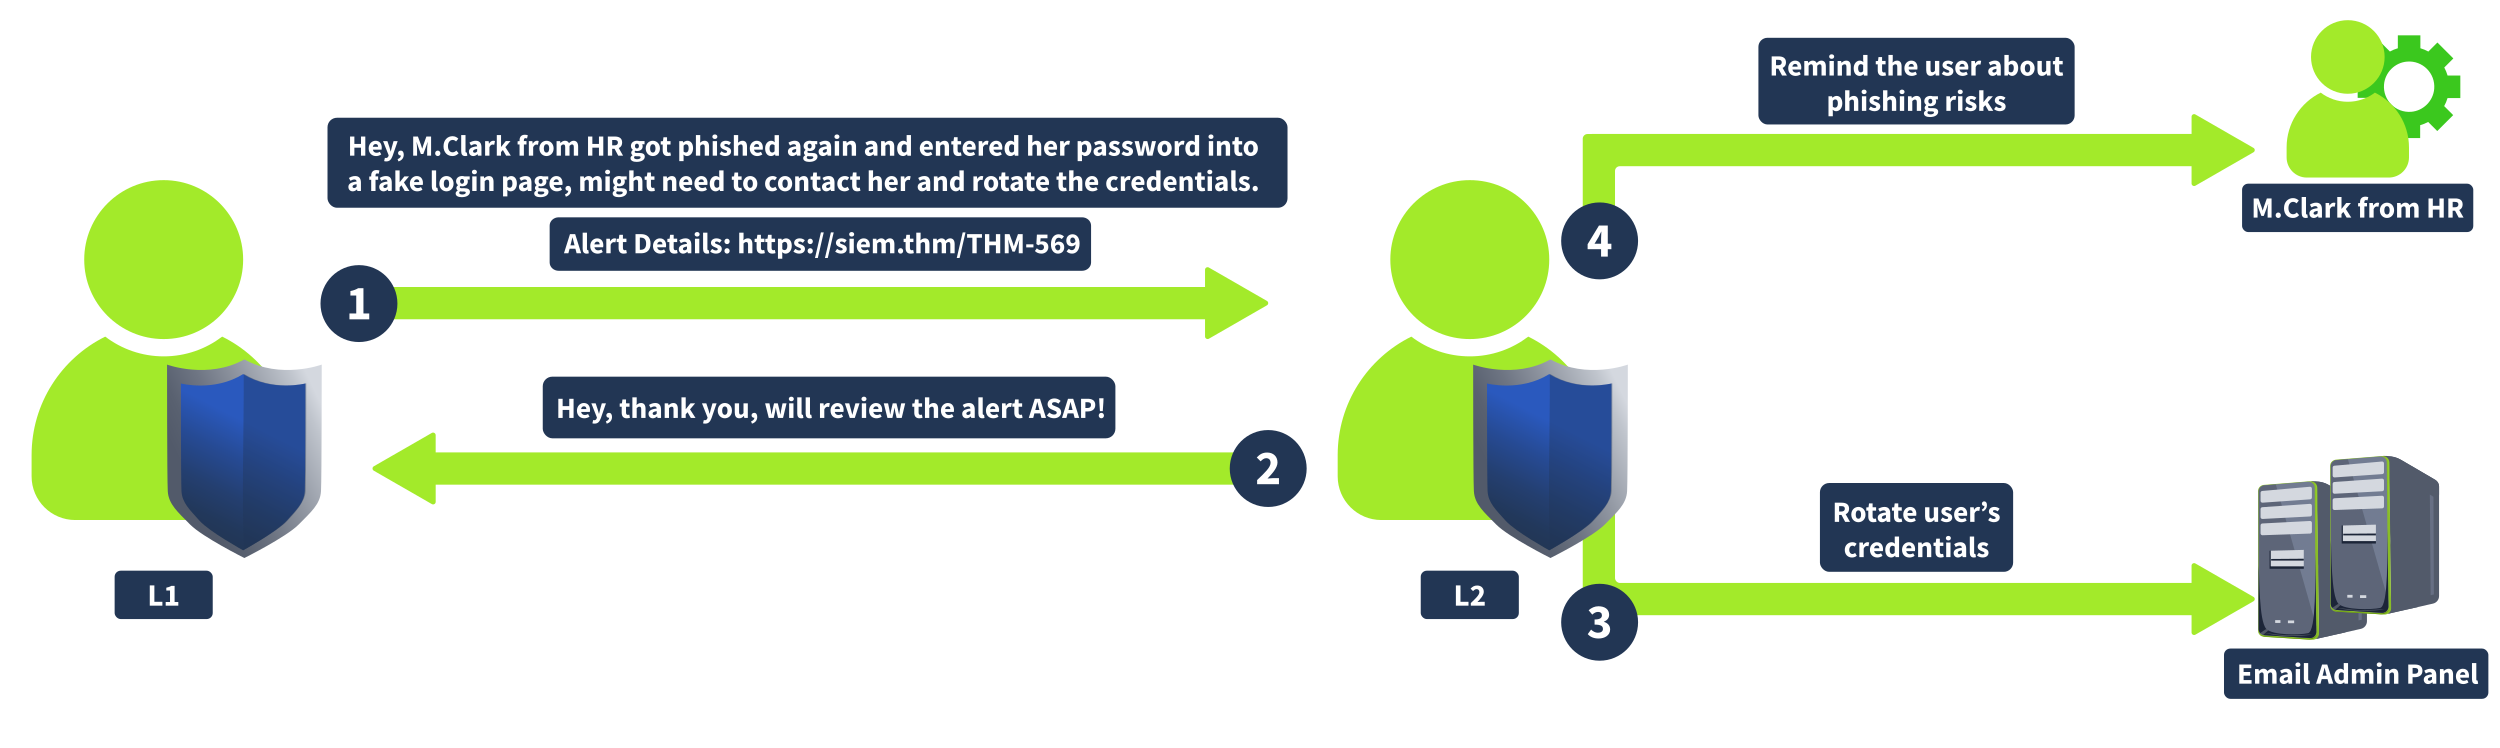 <svg xmlns="http://www.w3.org/2000/svg" xmlns:xlink="http://www.w3.org/1999/xlink" viewBox="0 0 1445 432.07"><defs><linearGradient id="a" x1="102.2" x2="228.2" y1="275.01" y2="214.3" gradientUnits="userSpaceOnUse"><stop offset=".03" stop-color="#525a6a"/><stop offset=".12" stop-color="#596170"/><stop offset=".25" stop-color="#6e7583"/><stop offset=".41" stop-color="#9197a2"/><stop offset=".6" stop-color="#c0c5cd"/><stop offset=".66" stop-color="#d4d8df"/></linearGradient><linearGradient id="b" x1="104.96" x2="174.96" y1="323.55" y2="186.43" gradientUnits="userSpaceOnUse"><stop offset=".12" stop-color="#223654"/><stop offset=".19" stop-color="#22385b"/><stop offset=".3" stop-color="#243f70"/><stop offset=".43" stop-color="#264a93"/><stop offset=".57" stop-color="#2a59be"/></linearGradient><linearGradient xlink:href="#a" id="f" x1="857.13" x2="983.13" y1="275.01" y2="214.3"/><linearGradient xlink:href="#b" id="h" x1="859.89" x2="929.89" y1="323.55" y2="186.43"/><filter id="c" width="109" height="134" x="86.32" y="199.16" filterUnits="userSpaceOnUse"><feOffset/><feGaussianBlur result="blur" stdDeviation="3.06"/><feFlood flood-color="#02adef" flood-opacity=".75"/><feComposite in2="blur" operator="in"/><feComposite in="SourceGraphic"/></filter><filter id="d" width="89.41" height="114.82" x="95.84" y="208.39" filterUnits="userSpaceOnUse"><feOffset dx=".72" dy="-.68"/><feGaussianBlur result="blur-2" stdDeviation="3.42"/><feFlood flood-color="#000" flood-opacity=".75"/><feComposite in2="blur-2" operator="in"/><feComposite in="SourceGraphic"/></filter><filter id="e" width="109" height="134" x="841.32" y="199.16" filterUnits="userSpaceOnUse"><feOffset/><feGaussianBlur result="blur-3" stdDeviation="3.06"/><feFlood flood-color="#02adef" flood-opacity=".75"/><feComposite in2="blur-3" operator="in"/><feComposite in="SourceGraphic"/></filter><filter id="g" width="89.41" height="114.82" x="850.76" y="208.39" filterUnits="userSpaceOnUse"><feOffset dx=".72" dy="-.68"/><feGaussianBlur result="blur-4" stdDeviation="3.42"/><feFlood flood-color="#000" flood-opacity=".75"/><feComposite in2="blur-4" operator="in"/><feComposite in="SourceGraphic"/></filter></defs><path fill="#a3ea2a" d="m1302.49 344.99-33.54-19.29c-.99-.57-2.23.15-2.23 1.29v9.95H936.43c-1.63 0-2.95-1.32-2.95-2.95v-43.23h-18.65v61.83c0 1.63 1.32 2.95 2.95 2.95h1.96c.15.01.3.05.46.05h346.52v9.95c0 1.15 1.24 1.86 2.23 1.29l33.54-19.29c.99-.57.99-1.99 0-2.55m0-256.96-33.54 19.29c-.99.57-2.23-.15-2.23-1.29v-9.95H936.25a2.77 2.77 0 0 0-2.77 2.77v43.41h-18.65V80.24a2.77 2.77 0 0 1 2.77-2.77h2.15c.15-.01.3-.05.46-.05h346.52v-9.95c0-1.15 1.24-1.86 2.23-1.29l33.54 19.29c.99.57.99 1.99 0 2.55Z"/><path fill="#3bc81e" d="M1422.07 56.7V43.67h-7.37c-.47-1.63-1.11-3.19-1.91-4.65l5.24-5.24-9.21-9.21-5.23 5.23c-1.45-.8-3-1.44-4.61-1.91v-7.45h-13.03v7.45c-1.61.47-3.14 1.1-4.58 1.89l-5.3-5.3-9.21 9.21 5.3 5.3c-.78 1.43-1.42 2.95-1.89 4.55h-7.54v13.03h7.5c.46 1.6 1.09 3.12 1.86 4.56l-5.32 5.32 9.21 9.21 5.28-5.28c1.43.8 2.96 1.44 4.56 1.92v7.49h13.03v-7.42c1.62-.46 3.17-1.09 4.62-1.88l5.26 5.26 9.21-9.21-5.21-5.21c.81-1.45 1.46-3 1.94-4.63h7.41Zm-28.42 7.92c-8.97.71-16.4-6.72-15.69-15.69.56-7.05 6.27-12.77 13.33-13.33 8.97-.71 16.4 6.72 15.69 15.69-.56 7.05-6.27 12.77-13.33 13.33"/><rect width="330.99" height="35.64" x="313.71" y="217.71" fill="#223654" rx="5.55" ry="5.55"/><path fill="#223654" d="M625.4 156.52H322.94c-2.9 0-5.24-2.15-5.24-4.81v-21.3c0-2.66 2.35-4.81 5.24-4.81H625.4c2.9 0 5.24 2.15 5.24 4.81v21.3c0 2.66-2.35 4.81-5.24 4.81"/><path fill="#a3ea2a" d="m732.28 176.48-33.54 19.29c-.99.57-2.23-.15-2.23-1.29v-9.95H220.69c-2.97 0-5.38-2.41-5.38-5.38v-7.9c0-2.96 2.4-5.37 5.37-5.37h475.83v-9.95c0-1.15 1.24-1.86 2.23-1.29l33.54 19.29c.99.57.99 1.99 0 2.55m-516.23 93.04 33.54-19.29c.99-.57 2.23.15 2.23 1.29v9.95h475.81c2.97 0 5.38 2.41 5.38 5.38v7.9c0 2.96-2.4 5.37-5.37 5.37H251.83v9.95c0 1.15-1.24 1.86-2.23 1.29l-33.54-19.29c-.99-.57-.99-1.99 0-2.55Z"/><circle cx="94.61" cy="150.05" r="45.93" fill="#a3ea2a"/><path fill="#a3ea2a" d="M128.42 194.57c-9.4 7.15-21.11 11.41-33.8 11.41s-24.41-4.26-33.8-11.41c-25.22 12.47-42.56 38.44-42.56 68.48v12.29c0 13.94 11.3 25.24 25.24 25.24h102.26c13.94 0 25.24-11.3 25.24-25.24v-12.29c0-30.04-17.35-56.01-42.56-68.48Z"/><g filter="url(#c)"><path fill="url(#a)" d="M185.24 211.42s0 65.56-.42 73.14-5.85 12.13-12.95 19.33-31.34 19.32-31.34 19.32-24.23-12.13-31.33-19.32c-7.1-7.2-12.53-11.75-12.95-19.33s-.42-73.14-.42-73.14 23.81 8.72 44.7-3.03c20.89 11.75 44.71 3.03 44.71 3.03" filter="url(#d)"/><path fill="url(#b)" d="M176.51 221.65s0 55.43-.34 62.16c-.34 6.72-4.71 10.76-10.42 17.15-5.72 6.39-25.22 17.15-25.22 17.15s-19.5-10.76-25.22-17.15-10.09-10.42-10.42-17.15c-.34-6.72-.34-62.16-.34-62.16s19.17 5 35.98-5.42c16.81 10.42 35.98 5.42 35.98 5.42"/><path fill="#223654" d="M177.03 221.56s0 55.43-.34 62.16c-.34 6.72-6.5 12.71-10.43 17.15-4.55 5.13-20.11 13.94-25.28 16.9-1.33-28.61.1-76.72-.11-101.53l.17-.1c16.81 10.43 35.98 5.43 35.98 5.43Z" opacity=".35"/></g><circle cx="849.54" cy="150.05" r="45.93" fill="#a3ea2a"/><path fill="#a3ea2a" d="M883.34 194.57c-9.4 7.15-21.11 11.41-33.8 11.41s-24.41-4.26-33.8-11.41c-25.22 12.47-42.56 38.44-42.56 68.48v12.29c0 13.94 11.3 25.24 25.24 25.24h102.26c13.94 0 25.24-11.3 25.24-25.24v-12.29c0-30.04-17.35-56.01-42.56-68.48Z"/><g filter="url(#e)"><path fill="url(#f)" d="M940.17 211.42s0 65.56-.42 73.14-5.85 12.13-12.95 19.33-31.34 19.32-31.34 19.32-24.23-12.13-31.33-19.32c-7.1-7.2-12.53-11.75-12.95-19.33s-.42-73.14-.42-73.14 23.81 8.72 44.7-3.03c20.89 11.75 44.71 3.03 44.71 3.03" filter="url(#g)"/><path fill="url(#h)" d="M931.44 221.65s0 55.43-.34 62.16-4.71 10.76-10.42 17.15c-5.72 6.39-25.22 17.15-25.22 17.15s-19.5-10.76-25.22-17.15-10.09-10.42-10.42-17.15c-.34-6.72-.34-62.16-.34-62.16s19.17 5 35.98-5.42c16.81 10.42 35.98 5.42 35.98 5.42"/><path fill="#223654" d="M931.95 221.56s0 55.43-.34 62.16c-.34 6.72-6.5 12.71-10.43 17.15-4.55 5.13-20.11 13.94-25.28 16.9-1.33-28.61.1-76.72-.11-101.53l.17-.1c16.81 10.43 35.98 5.43 35.98 5.43Z" opacity=".35"/></g><circle cx="1357.04" cy="32.93" r="21.27" fill="#a3ea2a"/><path fill="#a3ea2a" d="M1372.69 53.54c-4.35 3.31-9.78 5.28-15.66 5.28s-11.3-1.97-15.66-5.28c-11.68 5.78-19.71 17.8-19.71 31.71v5.69c0 6.45 5.23 11.69 11.69 11.69h47.36c6.45 0 11.69-5.23 11.69-11.69v-5.69c0-13.91-8.03-25.94-19.71-31.71"/><circle cx="207.48" cy="175.47" r="22.23" fill="#223654"/><path fill="#fff" d="M201.98 181.19h3.93V170.8h-3.37v-2.58c1.93-.37 3.2-.86 4.46-1.63h3.07v14.61h3.36v3.36h-11.45v-3.36Z"/><circle cx="733.02" cy="270.8" r="22.23" fill="#223654"/><path fill="#fff" d="M726.6 277.49c4.57-4.32 7.79-7.39 7.79-9.96 0-1.74-.96-2.7-2.54-2.7-1.28 0-2.29.88-3.19 1.83l-2.25-2.24c1.77-1.89 3.45-2.85 6.02-2.85 3.54 0 5.96 2.26 5.96 5.72 0 3.03-2.83 6.25-5.77 9.29.92-.1 2.18-.21 3.01-.21h3.62v3.5h-12.63v-2.38Z"/><circle cx="924.58" cy="139.24" r="22.23" fill="#223654"/><path fill="#fff" d="M925.42 137.93c0-1.14.1-2.88.16-4.02h-.11c-.45 1.01-.96 2.01-1.47 3.04l-2.36 3.92h9.73v3.17h-13.72v-2.88l6.56-10.8h5.09v17.97h-3.88v-10.39Z"/><circle cx="924.58" cy="359.66" r="22.23" fill="#223654"/><path fill="#fff" d="m917.72 366.53 1.92-2.63c1.1 1.05 2.43 1.82 3.94 1.82 1.75 0 2.92-.76 2.92-2.15 0-1.58-.92-2.55-4.83-2.55v-2.95c3.23 0 4.24-.98 4.24-2.41 0-1.26-.81-1.98-2.22-1.98-1.28 0-2.25.58-3.36 1.57l-2.1-2.53c1.65-1.42 3.46-2.3 5.65-2.3 3.73 0 6.2 1.77 6.2 4.93 0 1.85-1.06 3.18-3 3.99v.11c2.08.59 3.58 2.06 3.58 4.38 0 3.34-3.07 5.23-6.68 5.23-2.91 0-4.95-1.03-6.26-2.55ZM322.71 230.49h2.5v4.27h3.82v-4.27h2.5v11.08h-2.5v-4.62h-3.82v4.62h-2.5zm10.76 6.86c0-2.74 1.95-4.42 3.98-4.42 2.4 0 3.59 1.75 3.59 4.05 0 .45-.06.9-.1 1.1h-5.05c.22 1.22 1.06 1.79 2.19 1.79.64 0 1.21-.19 1.82-.55l.83 1.51c-.86.6-1.99.95-2.99.95-2.4 0-4.27-1.63-4.27-4.42Zm5.44-.92c0-.93-.4-1.59-1.4-1.59-.79 0-1.47.53-1.64 1.59zm3.5 8.26.44-1.91c.16.04.39.11.57.11.82 0 1.26-.45 1.48-1.11l.13-.44-3.25-8.22h2.51l1.21 3.63c.24.76.44 1.56.67 2.39h.07c.19-.8.38-1.6.59-2.39l1.02-3.63h2.39l-2.93 8.53c-.8 2.11-1.7 3.21-3.68 3.21-.52 0-.86-.07-1.2-.17Zm7.78-1.15c1.26-.44 1.92-1.23 1.91-2.11l-.04-1.67.82 1.4c-.25.21-.56.31-.91.31-.79 0-1.51-.51-1.51-1.42 0-.86.7-1.42 1.56-1.42 1.11 0 1.73.88 1.73 2.37 0 1.86-1.07 3.28-3.05 3.88l-.51-1.33Zm9.15-5.04v-3.41h-1.15v-1.86l1.29-.1.29-2.24h2.07v2.24h2.02v1.96h-2.02v3.38c0 .96.43 1.34 1.09 1.34.28 0 .58-.08.8-.16l.39 1.82c-.45.14-1.06.31-1.87.31-2.08 0-2.91-1.32-2.91-3.27Zm6.17-8.84h2.5v2.91l-.11 1.53c.63-.58 1.45-1.17 2.6-1.17 1.83 0 2.62 1.29 2.62 3.4v5.24h-2.5v-4.92c0-1.21-.33-1.59-1.05-1.59-.63 0-1.01.29-1.56.82v5.69h-2.5zm9.32 9.57c0-1.78 1.41-2.74 4.75-3.09-.05-.74-.42-1.22-1.33-1.22-.71 0-1.41.3-2.23.76l-.89-1.64c1.07-.65 2.28-1.11 3.6-1.11 2.16 0 3.35 1.23 3.35 3.82v4.82h-2.04l-.18-.86h-.06c-.71.62-1.51 1.07-2.45 1.07-1.54 0-2.51-1.12-2.51-2.54Zm4.75-.11v-1.47c-1.78.24-2.36.75-2.36 1.38 0 .54.37.81.97.81s.95-.28 1.39-.72m4.6-5.99h2.04l.18 1.07h.06c.71-.68 1.56-1.27 2.71-1.27 1.83 0 2.62 1.29 2.62 3.4v5.24h-2.5v-4.92c0-1.21-.33-1.59-1.05-1.59-.63 0-1.01.29-1.56.82v5.69h-2.5v-8.43Zm9.72-3.47h2.44v6.82h.06l2.67-3.35h2.71l-2.95 3.48 3.18 4.96h-2.71l-1.9-3.29-1.07 1.21v2.08h-2.44v-11.91Zm12.46 15.03.44-1.91c.16.04.39.11.57.11.82 0 1.26-.45 1.48-1.11l.13-.44-3.25-8.22h2.51l1.21 3.63c.24.76.44 1.56.67 2.39h.07c.19-.8.38-1.6.59-2.39l1.02-3.63h2.39l-2.93 8.53c-.8 2.11-1.7 3.21-3.68 3.21-.52 0-.86-.07-1.2-.17Zm8.49-7.34c0-2.8 1.97-4.42 4.11-4.42s4.11 1.62 4.11 4.42-1.97 4.42-4.11 4.42-4.11-1.62-4.11-4.42m5.65 0c0-1.46-.51-2.41-1.55-2.41s-1.55.95-1.55 2.41.51 2.4 1.55 2.4 1.55-.94 1.55-2.4m4.19 1.02v-5.24h2.5v4.92c0 1.21.33 1.59 1.05 1.59.63 0 1.01-.26 1.5-.93v-5.58h2.5v8.43h-2.04l-.18-1.17h-.06c-.7.84-1.5 1.37-2.65 1.37-1.83 0-2.62-1.29-2.62-3.4Zm9.43 5.17c1.26-.44 1.92-1.23 1.91-2.11l-.04-1.67.82 1.4c-.25.21-.56.31-.91.31-.79 0-1.51-.51-1.51-1.42 0-.86.7-1.42 1.56-1.42 1.11 0 1.73.88 1.73 2.37 0 1.86-1.07 3.28-3.05 3.88l-.51-1.33Zm8.12-10.41h2.48l.81 3.91c.15.83.24 1.65.38 2.51h.07c.15-.85.3-1.7.5-2.51l.92-3.91h2.17l.95 3.91c.2.83.35 1.65.53 2.51h.07c.15-.85.24-1.67.39-2.51l.8-3.91h2.31l-2.02 8.43h-2.93l-.77-3.37c-.15-.78-.3-1.56-.45-2.47h-.07c-.15.91-.27 1.69-.43 2.47l-.74 3.36h-2.86l-2.11-8.43Zm13.69-2.54c0-.77.61-1.31 1.45-1.31s1.45.54 1.45 1.31-.61 1.31-1.45 1.31-1.45-.55-1.45-1.31m.19 2.54h2.5v8.43h-2.5zm4.69 5.82v-9.29h2.5v9.39c0 .54.25.71.45.71.1 0 .16 0 .31-.03l.3 1.84c-.28.12-.69.21-1.25.21-1.71 0-2.3-1.12-2.3-2.82Zm4.86 0v-9.29h2.5v9.39c0 .54.25.71.45.71.1 0 .16 0 .31-.03l.3 1.84c-.28.12-.69.21-1.25.21-1.71 0-2.3-1.12-2.3-2.82Zm8.27-5.82h2.04l.18 1.47h.06c.61-1.12 1.54-1.68 2.4-1.68.48 0 .76.06 1.01.17l-.42 2.16c-.3-.07-.55-.14-.91-.14-.64 0-1.41.41-1.86 1.56v4.89h-2.5zm6.1 4.22c0-2.74 1.95-4.42 3.98-4.42 2.4 0 3.59 1.75 3.59 4.05 0 .45-.06.9-.1 1.1h-5.04c.22 1.22 1.06 1.79 2.19 1.79.64 0 1.21-.19 1.82-.55l.83 1.51c-.86.6-1.99.95-2.99.95-2.4 0-4.27-1.63-4.27-4.42Zm5.44-.92c0-.93-.4-1.59-1.4-1.59-.79 0-1.47.53-1.64 1.59zm2.86-3.3h2.51l1.1 3.98c.22.84.44 1.71.65 2.59h.07l.65-2.59 1.1-3.98h2.39l-2.75 8.43h-2.88zm9.59-2.54c0-.77.61-1.31 1.45-1.31s1.45.54 1.45 1.31-.61 1.31-1.45 1.31-1.45-.55-1.45-1.31m.2 2.54h2.5v8.43h-2.5zm4.2 4.22c0-2.74 1.95-4.42 3.98-4.42 2.4 0 3.59 1.75 3.59 4.05 0 .45-.06.9-.1 1.1h-5.05c.22 1.22 1.06 1.79 2.19 1.79.64 0 1.21-.19 1.82-.55l.83 1.51c-.86.6-1.99.95-2.99.95-2.4 0-4.27-1.63-4.27-4.42Zm5.43-.92c0-.93-.4-1.59-1.4-1.59-.79 0-1.47.53-1.64 1.59zm3.07-3.3h2.48l.81 3.91c.15.83.24 1.65.38 2.51h.07c.15-.85.3-1.7.5-2.51l.92-3.91h2.17l.95 3.91c.2.83.35 1.65.53 2.51h.07c.15-.85.24-1.67.39-2.51l.8-3.91h2.31l-2.02 8.43h-2.93l-.77-3.37c-.15-.78-.3-1.56-.45-2.47h-.07c-.15.91-.27 1.69-.43 2.47l-.74 3.36h-2.86l-2.11-8.43Zm17.62 5.37v-3.41h-1.15v-1.86l1.29-.1.29-2.24h2.07v2.24h2.02v1.96h-2.02v3.38c0 .96.43 1.34 1.09 1.34.28 0 .58-.08.8-.16l.39 1.82c-.45.14-1.06.31-1.87.31-2.08 0-2.91-1.32-2.91-3.27Zm6.17-8.84h2.5v2.91l-.11 1.53c.63-.58 1.45-1.17 2.6-1.17 1.83 0 2.62 1.29 2.62 3.4v5.24h-2.5v-4.92c0-1.21-.33-1.59-1.05-1.59-.63 0-1.01.29-1.56.82v5.69h-2.5zm9.22 7.69c0-2.74 1.95-4.42 3.98-4.42 2.4 0 3.59 1.75 3.59 4.05 0 .45-.06.9-.1 1.1h-5.04c.22 1.22 1.06 1.79 2.19 1.79.64 0 1.21-.19 1.82-.55l.83 1.51c-.86.6-1.99.95-2.99.95-2.4 0-4.27-1.63-4.27-4.42Zm5.44-.92c0-.93-.4-1.59-1.4-1.59-.79 0-1.47.53-1.64 1.59zm6.87 2.8c0-1.78 1.41-2.74 4.75-3.09-.05-.74-.42-1.22-1.33-1.22-.71 0-1.41.3-2.23.76l-.89-1.64c1.07-.65 2.28-1.11 3.6-1.11 2.16 0 3.35 1.23 3.35 3.82v4.82h-2.04l-.18-.86h-.06c-.71.62-1.51 1.07-2.45 1.07-1.54 0-2.51-1.12-2.51-2.54Zm4.75-.11v-1.47c-1.78.24-2.36.75-2.36 1.38 0 .54.37.81.97.81s.95-.28 1.39-.72m4.6-.17v-9.29h2.5v9.39c0 .54.25.71.45.71.1 0 .16 0 .31-.03l.3 1.84c-.28.12-.69.21-1.25.21-1.71 0-2.3-1.12-2.3-2.82Zm4.37-1.6c0-2.74 1.95-4.42 3.98-4.42 2.4 0 3.59 1.75 3.59 4.05 0 .45-.06.9-.1 1.1h-5.05c.22 1.22 1.06 1.79 2.19 1.79.64 0 1.21-.19 1.82-.55l.83 1.51c-.86.6-1.99.95-2.99.95-2.4 0-4.27-1.63-4.27-4.42Zm5.43-.92c0-.93-.4-1.59-1.4-1.59-.79 0-1.47.53-1.64 1.59zm3.86-3.3h2.04l.18 1.47h.06c.61-1.12 1.54-1.68 2.4-1.68.48 0 .76.06 1.01.17l-.42 2.16c-.3-.07-.55-.14-.91-.14-.64 0-1.41.41-1.86 1.56v4.89h-2.5zm7.11 5.37v-3.41h-1.15v-1.86l1.29-.1.29-2.24h2.07v2.24h2.02v1.96h-2.02v3.38c0 .96.43 1.34 1.09 1.34.28 0 .58-.08.8-.16l.39 1.82c-.45.14-1.06.31-1.87.31-2.08 0-2.91-1.32-2.91-3.27Zm11.84-8.01h3l3.48 11.08h-2.65l-1.45-5.61c-.31-1.11-.6-2.42-.9-3.57h-.07c-.27 1.17-.56 2.47-.87 3.57l-1.46 5.61h-2.56zm-1.18 6.49h5.33v1.95h-5.33zm8.14 3.19 1.44-1.72c.79.69 1.81 1.16 2.72 1.16 1.05 0 1.56-.41 1.56-1.07 0-.7-.63-.92-1.6-1.32l-1.44-.61c-1.15-.47-2.24-1.41-2.24-3.02 0-1.84 1.64-3.3 3.95-3.3 1.28 0 2.61.5 3.56 1.45l-1.26 1.58c-.73-.56-1.42-.87-2.3-.87s-1.41.36-1.41.99c0 .68.72.93 1.69 1.31l1.41.57c1.35.55 2.2 1.45 2.2 3.01 0 1.84-1.53 3.43-4.17 3.43-1.44 0-2.97-.55-4.1-1.6Zm12.23-9.68h3l3.48 11.08h-2.65l-1.45-5.61c-.31-1.11-.6-2.42-.9-3.57h-.07c-.27 1.17-.56 2.47-.87 3.57l-1.46 5.61h-2.56zm-1.18 6.49h5.33v1.95h-5.33zm8.73-6.49h3.81c2.44 0 4.4.87 4.4 3.56s-1.99 3.76-4.34 3.76h-1.37v3.76h-2.5zm3.72 5.33c1.38 0 2.03-.61 2.03-1.77s-.74-1.58-2.1-1.58h-1.15v3.34h1.22Zm6.49 4.38c0-.89.64-1.58 1.51-1.58s1.51.69 1.51 1.58-.64 1.57-1.51 1.57-1.51-.69-1.51-1.57m.34-7.76-.08-2.26h2.5l-.08 2.26-.35 5.2h-1.64zm-305.96-97.12h3l3.48 11.08h-2.65l-1.45-5.61c-.31-1.11-.6-2.42-.9-3.57h-.07c-.27 1.17-.56 2.47-.87 3.57l-1.46 5.61h-2.56zm-1.19 6.49h5.33v1.95h-5.33zm8.52 1.97v-9.29h2.5v9.39c0 .54.25.71.45.71.1 0 .16 0 .31-.03l.3 1.84c-.28.12-.69.21-1.25.21-1.71 0-2.3-1.12-2.3-2.82Zm4.37-1.59c0-2.74 1.95-4.42 3.98-4.42 2.4 0 3.59 1.75 3.59 4.05 0 .45-.06.9-.1 1.1h-5.04c.22 1.22 1.06 1.79 2.19 1.79.64 0 1.21-.19 1.82-.55l.83 1.51c-.86.6-1.99.95-2.99.95-2.4 0-4.27-1.63-4.27-4.42Zm5.44-.93c0-.93-.4-1.59-1.4-1.59-.79 0-1.47.53-1.64 1.59zm3.86-3.29h2.04l.18 1.47h.06c.61-1.12 1.54-1.68 2.4-1.68.48 0 .76.06 1.01.17l-.42 2.16c-.3-.07-.55-.14-.91-.14-.64 0-1.41.41-1.86 1.56v4.89h-2.5zm7.1 5.36v-3.41h-1.15v-1.86l1.29-.1.29-2.24h2.07v2.24h2.02v1.96h-2.02v3.38c0 .96.43 1.34 1.09 1.34.28 0 .58-.08.8-.16l.39 1.82c-.45.14-1.06.31-1.87.31-2.08 0-2.91-1.32-2.91-3.27Zm9.78-8.01h3.13c3.38 0 5.56 1.68 5.56 5.49s-2.18 5.59-5.42 5.59h-3.27zm2.98 9.06c1.88 0 3.15-.92 3.15-3.57s-1.27-3.47-3.15-3.47h-.48v7.05h.48Zm7.12-2.19c0-2.74 1.95-4.42 3.98-4.42 2.4 0 3.59 1.75 3.59 4.05 0 .45-.06.9-.1 1.1h-5.05c.22 1.22 1.06 1.79 2.19 1.79.64 0 1.21-.19 1.82-.55l.83 1.51c-.86.6-1.99.95-2.99.95-2.4 0-4.27-1.63-4.27-4.42Zm5.44-.93c0-.93-.4-1.59-1.4-1.59-.79 0-1.47.53-1.64 1.59zm4.02 2.07v-3.41h-1.15v-1.86l1.29-.1.29-2.24h2.07v2.24h2.02v1.96h-2.02v3.38c0 .96.43 1.34 1.09 1.34.28 0 .58-.08.8-.16l.39 1.82c-.45.14-1.06.31-1.87.31-2.08 0-2.91-1.32-2.91-3.27Zm5.45.73c0-1.78 1.41-2.74 4.75-3.09-.05-.74-.42-1.22-1.33-1.22-.71 0-1.41.3-2.23.76l-.89-1.64c1.07-.65 2.28-1.11 3.6-1.11 2.16 0 3.35 1.23 3.35 3.82v4.82h-2.04l-.18-.86h-.06c-.71.62-1.51 1.07-2.45 1.07-1.54 0-2.51-1.12-2.51-2.54Zm4.75-.11v-1.47c-1.78.24-2.36.75-2.36 1.38 0 .54.37.81.97.81s.95-.28 1.39-.72m4.4-8.52c0-.77.61-1.31 1.45-1.31s1.45.54 1.45 1.31-.61 1.31-1.45 1.31-1.45-.55-1.45-1.31m.2 2.54h2.5v8.43h-2.5zm4.69 5.81v-9.29h2.5v9.39c0 .54.25.71.45.71.1 0 .16 0 .31-.03l.3 1.84c-.28.12-.69.21-1.25.21-1.71 0-2.3-1.12-2.3-2.82Zm4.11 1.65 1.12-1.56c.76.58 1.47.89 2.18.89.74 0 1.07-.28 1.07-.73 0-.56-.84-.81-1.7-1.15-1.03-.4-2.23-1.09-2.23-2.48 0-1.57 1.28-2.64 3.22-2.64 1.29 0 2.25.52 2.97 1.07l-1.12 1.5c-.6-.44-1.19-.72-1.78-.72-.65 0-.96.25-.96.67 0 .54.79.74 1.66 1.06 1.07.39 2.27 1 2.27 2.54s-1.2 2.72-3.46 2.72c-1.11 0-2.38-.48-3.24-1.18Zm8.23-5.9c0-.89.64-1.58 1.51-1.58s1.51.69 1.51 1.58-.64 1.57-1.51 1.57-1.51-.69-1.51-1.57m0 5.5c0-.89.64-1.58 1.51-1.58s1.51.69 1.51 1.58-.64 1.57-1.51 1.57-1.51-.69-1.51-1.57m8.55-10.54h2.5v2.91l-.11 1.53c.63-.58 1.45-1.17 2.6-1.17 1.83 0 2.62 1.29 2.62 3.4v5.24h-2.5v-4.92c0-1.21-.33-1.59-1.05-1.59-.63 0-1.01.29-1.56.82v5.69h-2.5zm10.05 8.84v-3.41h-1.15v-1.86l1.29-.1.29-2.24h2.07v2.24h2.02v1.96h-2.02v3.38c0 .96.43 1.34 1.09 1.34.28 0 .58-.08.8-.16l.39 1.82c-.45.14-1.06.31-1.87.31-2.08 0-2.91-1.32-2.91-3.27Zm6.17 0v-3.41h-1.15v-1.86l1.29-.1.29-2.24h2.07v2.24H448v1.96h-2.02v3.38c0 .96.43 1.34 1.09 1.34.28 0 .58-.08.8-.16l.39 1.82c-.45.14-1.06.31-1.87.31-2.08 0-2.91-1.32-2.91-3.27Zm6.17-5.36h2.04l.18.83h.06c.66-.59 1.52-1.03 2.4-1.03 2.04 0 3.29 1.69 3.29 4.29 0 2.89-1.72 4.55-3.55 4.55-.73 0-1.41-.32-2.01-.88l.08 1.33v2.47h-2.5v-11.56Zm5.41 4.11c0-1.51-.47-2.27-1.46-2.27-.51 0-.96.23-1.45.76v3.46c.45.4.92.53 1.35.53.87 0 1.57-.74 1.57-2.48Zm3.5 3.35 1.12-1.56c.76.58 1.47.89 2.18.89.74 0 1.07-.28 1.07-.73 0-.56-.84-.81-1.7-1.15-1.03-.4-2.23-1.09-2.23-2.48 0-1.57 1.28-2.64 3.22-2.64 1.29 0 2.25.52 2.97 1.07l-1.12 1.5c-.6-.44-1.19-.72-1.78-.72-.65 0-.96.25-.96.67 0 .54.79.74 1.66 1.06 1.07.39 2.27 1 2.27 2.54s-1.2 2.72-3.46 2.72c-1.11 0-2.38-.48-3.24-1.18Zm8.22-5.9c0-.89.64-1.58 1.51-1.58s1.51.69 1.51 1.58-.64 1.57-1.51 1.57-1.51-.69-1.51-1.57m0 5.5c0-.89.64-1.58 1.51-1.58s1.51.69 1.51 1.58-.64 1.57-1.51 1.57-1.51-.69-1.51-1.57m7.7-10.7h1.63l-3.42 14.79h-1.63zm5.76 0h1.63l-3.42 14.79h-1.63zm2.48 11.1 1.12-1.56c.76.58 1.47.89 2.18.89.74 0 1.07-.28 1.07-.73 0-.56-.84-.81-1.7-1.15-1.03-.4-2.23-1.09-2.23-2.48 0-1.57 1.28-2.64 3.22-2.64 1.29 0 2.25.52 2.97 1.07l-1.12 1.5c-.6-.44-1.19-.72-1.78-.72-.65 0-.96.25-.96.67 0 .54.79.74 1.66 1.06 1.07.39 2.27 1 2.27 2.54s-1.2 2.72-3.46 2.72c-1.11 0-2.38-.48-3.24-1.18Zm8.08-10c0-.77.61-1.31 1.45-1.31s1.45.54 1.45 1.31-.61 1.31-1.45 1.31-1.45-.55-1.45-1.31m.19 2.54h2.5v8.43h-2.5zm4.21 4.22c0-2.74 1.95-4.42 3.98-4.42 2.4 0 3.59 1.75 3.59 4.05 0 .45-.06.9-.1 1.1h-5.05c.22 1.22 1.06 1.79 2.19 1.79.64 0 1.21-.19 1.82-.55l.83 1.51c-.86.6-1.99.95-2.99.95-2.4 0-4.27-1.63-4.27-4.42Zm5.43-.93c0-.93-.4-1.59-1.4-1.59-.79 0-1.47.53-1.64 1.59zm3.86-3.29h2.04l.18 1.08h.06c.69-.7 1.45-1.29 2.56-1.29 1.19 0 1.9.51 2.33 1.42.74-.77 1.53-1.42 2.65-1.42 1.82 0 2.64 1.29 2.64 3.4v5.24h-2.5v-4.92c0-1.21-.33-1.59-1.04-1.59-.42 0-.9.26-1.44.82v5.69h-2.5v-4.92c0-1.21-.33-1.59-1.04-1.59-.42 0-.9.26-1.44.82v5.69h-2.5zm14.51 7.06c0-.89.64-1.58 1.51-1.58s1.51.69 1.51 1.58-.64 1.57-1.51 1.57-1.51-.69-1.51-1.57m4.43-1.7v-3.41h-1.15v-1.86l1.29-.1.29-2.24h2.07v2.24h2.02v1.96h-2.02v3.38c0 .96.43 1.34 1.09 1.34.28 0 .58-.08.8-.16l.39 1.82c-.45.14-1.06.31-1.87.31-2.08 0-2.91-1.32-2.91-3.27Zm6.17-8.84h2.5v2.91l-.11 1.53c.63-.58 1.45-1.17 2.6-1.17 1.83 0 2.62 1.29 2.62 3.4v5.24h-2.5v-4.92c0-1.21-.33-1.59-1.05-1.59-.63 0-1.01.29-1.56.82v5.69h-2.5zm9.71 3.48h2.04l.18 1.08h.06c.69-.7 1.45-1.29 2.56-1.29 1.19 0 1.9.51 2.33 1.42.74-.77 1.53-1.42 2.65-1.42 1.82 0 2.64 1.29 2.64 3.4v5.24h-2.5v-4.92c0-1.21-.33-1.59-1.04-1.59-.42 0-.9.26-1.44.82v5.69h-2.5v-4.92c0-1.21-.33-1.59-1.04-1.59-.42 0-.9.26-1.44.82v5.69h-2.5zm17.11-3.64h1.63l-3.42 14.79H553zm5.59 3.09h-3.05v-2.1h8.6v2.1h-3.05v8.98h-2.5zm7.29-2.1h2.5v4.27h3.82v-4.27h2.5v11.08h-2.5v-4.62h-3.82v4.62h-2.5zm11.46 0h2.73l1.8 4.92c.22.65.42 1.36.64 2.05h.07c.22-.68.41-1.39.63-2.05l1.74-4.92h2.73v11.08h-2.28v-4.07c0-1.08.2-2.69.32-3.76h-.07l-.91 2.62-1.57 4.24h-1.39l-1.57-4.24-.88-2.62h-.07c.12 1.07.32 2.68.32 3.76v4.07h-2.25v-11.08Zm12.38 5.89h4.18v1.77h-4.18zm5.02 3.88 1.12-1.58c.65.6 1.41 1.08 2.33 1.08 1.1 0 1.81-.59 1.81-1.69s-.7-1.67-1.7-1.67c-.62 0-.95.14-1.6.55l-1.11-.72.3-5.45h6.12v2.1h-3.96l-.18 2.02c.41-.17.76-.25 1.2-.25 1.86 0 3.44 1.05 3.44 3.35s-1.85 3.77-3.96 3.77c-1.76 0-2.97-.67-3.81-1.52Zm9.28-3.84c0-4.04 2.09-5.85 4.36-5.85 1.43 0 2.47.6 3.16 1.3l-1.32 1.5c-.37-.42-1.04-.78-1.67-.78-1.26 0-2.25.96-2.25 3.83 0 2.68.84 3.47 1.75 3.47.74 0 1.36-.52 1.36-1.74 0-1.14-.6-1.57-1.42-1.57-.56 0-1.19.31-1.68 1.16l-.11-1.63c.56-.82 1.56-1.29 2.27-1.29 1.85 0 3.22 1.05 3.22 3.34s-1.63 3.62-3.59 3.62c-2.09 0-4.08-1.56-4.08-5.35Zm9.02 4.05 1.32-1.5c.37.42 1.04.78 1.67.78 1.27 0 2.25-.96 2.25-3.83 0-2.68-.84-3.47-1.75-3.47-.74 0-1.36.52-1.36 1.74 0 1.14.6 1.57 1.42 1.57.56 0 1.19-.31 1.68-1.16l.11 1.63c-.56.82-1.56 1.3-2.27 1.3-1.85 0-3.22-1.05-3.22-3.34s1.63-3.62 3.59-3.62c2.09 0 4.08 1.56 4.08 5.35 0 4.04-2.09 5.85-4.36 5.85-1.43 0-2.47-.6-3.16-1.3"/><rect width="182.78" height="50.11" x="1016.36" y="21.84" fill="#223654" rx="5.25" ry="5.25"/><path fill="#fff" d="M1024.03 32.59h3.99c2.35 0 4.28.82 4.28 3.45s-1.93 3.64-4.28 3.64h-1.48v3.99h-2.51zm3.78 5.1c1.32 0 2.03-.56 2.03-1.65s-.71-1.46-2.03-1.46h-1.28v3.11zm-.25 1.33 1.73-1.6 3.54 6.25h-2.8l-2.46-4.65Zm6.02.44c0-2.74 1.95-4.42 3.98-4.42 2.4 0 3.59 1.75 3.59 4.05 0 .45-.06.9-.1 1.1h-5.04c.22 1.22 1.06 1.79 2.19 1.79.64 0 1.21-.19 1.82-.55l.83 1.51c-.86.6-1.99.95-2.99.95-2.4 0-4.27-1.63-4.27-4.42Zm5.44-.93c0-.93-.4-1.59-1.4-1.59-.79 0-1.47.53-1.64 1.59zm3.86-3.29h2.04l.18 1.08h.06c.69-.7 1.45-1.29 2.56-1.29 1.19 0 1.9.51 2.33 1.42.74-.77 1.53-1.42 2.65-1.42 1.82 0 2.64 1.29 2.64 3.4v5.24h-2.5v-4.92c0-1.21-.33-1.59-1.04-1.59-.42 0-.9.26-1.44.82v5.69h-2.5v-4.92c0-1.21-.33-1.59-1.04-1.59-.42 0-.9.26-1.44.82v5.69h-2.5zm14.37-2.54c0-.77.61-1.31 1.45-1.31s1.45.54 1.45 1.31-.61 1.31-1.45 1.31-1.45-.55-1.45-1.31m.2 2.54h2.5v8.43h-2.5zm4.69 0h2.04l.18 1.07h.06c.71-.68 1.56-1.27 2.71-1.27 1.83 0 2.62 1.29 2.62 3.4v5.24h-2.5v-4.92c0-1.21-.33-1.59-1.05-1.59-.63 0-1.01.29-1.56.82v5.69h-2.5v-8.43Zm9.29 4.22c0-2.76 1.72-4.42 3.5-4.42.93 0 1.5.35 2.07.88l-.09-1.28v-2.87h2.5v11.91h-2.04l-.18-.84h-.06c-.6.6-1.43 1.04-2.24 1.04-2.1 0-3.45-1.66-3.45-4.42Zm5.47 1.61v-3.46c-.44-.4-.94-.53-1.39-.53-.81 0-1.52.75-1.52 2.35s.57 2.4 1.54 2.4c.53 0 .96-.2 1.38-.76Zm8.44-.47v-3.41h-1.15v-1.86l1.29-.1.29-2.24h2.07v2.24h2.02v1.96h-2.02v3.38c0 .96.43 1.34 1.09 1.34.28 0 .58-.08.8-.16l.39 1.82c-.45.14-1.06.31-1.88.31-2.08 0-2.91-1.32-2.91-3.27Zm6.17-8.84h2.5v2.91l-.11 1.53c.63-.58 1.45-1.17 2.6-1.17 1.83 0 2.62 1.29 2.62 3.4v5.24h-2.5v-4.92c0-1.21-.33-1.59-1.05-1.59-.63 0-1.01.29-1.56.82v5.69h-2.5zm9.22 7.7c0-2.74 1.95-4.42 3.98-4.42 2.4 0 3.59 1.75 3.59 4.05 0 .45-.06.9-.1 1.1h-5.04c.22 1.22 1.06 1.79 2.19 1.79.64 0 1.21-.19 1.82-.55l.83 1.51c-.87.6-1.99.95-2.99.95-2.4 0-4.27-1.63-4.27-4.42Zm5.44-.93c0-.93-.4-1.59-1.4-1.59-.79 0-1.47.53-1.64 1.59zm7.18 1.94v-5.24h2.5v4.92c0 1.21.33 1.59 1.05 1.59.63 0 1.01-.26 1.5-.93v-5.58h2.5v8.43h-2.04l-.18-1.17h-.06c-.7.84-1.5 1.37-2.65 1.37-1.83 0-2.62-1.29-2.62-3.4Zm8.99 2.23 1.12-1.56c.76.58 1.47.89 2.18.89.74 0 1.07-.28 1.07-.73 0-.56-.84-.81-1.7-1.15-1.04-.4-2.23-1.09-2.23-2.48 0-1.57 1.28-2.64 3.22-2.64 1.29 0 2.25.52 2.97 1.07l-1.12 1.5c-.6-.44-1.19-.72-1.78-.72-.65 0-.96.25-.96.67 0 .54.79.74 1.66 1.06 1.07.39 2.27 1 2.27 2.54s-1.2 2.72-3.46 2.72c-1.11 0-2.38-.48-3.24-1.18Zm7.78-3.24c0-2.74 1.95-4.42 3.98-4.42 2.4 0 3.59 1.75 3.59 4.05 0 .45-.06.9-.1 1.1h-5.04c.22 1.22 1.06 1.79 2.19 1.79.64 0 1.21-.19 1.82-.55l.83 1.51c-.87.6-1.99.95-2.99.95-2.4 0-4.27-1.63-4.27-4.42Zm5.44-.93c0-.93-.4-1.59-1.4-1.59-.79 0-1.47.53-1.64 1.59zm3.86-3.29h2.04l.18 1.47h.06c.61-1.12 1.54-1.68 2.4-1.68.48 0 .76.06 1.01.17l-.42 2.16c-.3-.07-.55-.14-.91-.14-.64 0-1.41.41-1.86 1.56v4.89h-2.5zm9.78 6.09c0-1.78 1.41-2.74 4.75-3.09-.05-.74-.42-1.22-1.33-1.22-.71 0-1.41.3-2.23.76l-.89-1.64c1.07-.65 2.28-1.11 3.6-1.11 2.16 0 3.35 1.23 3.35 3.82v4.82h-2.04l-.18-.86h-.06c-.71.62-1.51 1.07-2.45 1.07-1.54 0-2.51-1.12-2.51-2.54Zm4.75-.11v-1.47c-1.78.24-2.36.75-2.36 1.38 0 .54.37.81.97.81s.95-.28 1.39-.72m6.82 1.55h-.06l-.21.9h-1.96V31.76h2.5v2.91l-.06 1.3c.64-.57 1.44-.93 2.23-.93 2.04 0 3.31 1.69 3.31 4.27 0 2.91-1.72 4.57-3.55 4.57-.75 0-1.53-.38-2.2-1.1Zm3.19-3.42c0-1.51-.47-2.27-1.47-2.27-.51 0-.96.23-1.45.76v3.46c.45.4.92.53 1.35.53.87 0 1.57-.74 1.57-2.48m3.83.11c0-2.8 1.97-4.42 4.11-4.42s4.11 1.62 4.11 4.42-1.97 4.42-4.11 4.42-4.11-1.62-4.11-4.42m5.66 0c0-1.46-.51-2.41-1.55-2.41s-1.55.95-1.55 2.41.51 2.4 1.55 2.4 1.55-.94 1.55-2.4m4.19 1.01v-5.24h2.5v4.92c0 1.21.33 1.59 1.05 1.59.63 0 1.01-.26 1.5-.93v-5.58h2.5v8.43h-2.04l-.18-1.17h-.06c-.7.84-1.5 1.37-2.65 1.37-1.83 0-2.62-1.29-2.62-3.4Zm10.07.13v-3.41h-1.15v-1.86l1.29-.1.29-2.24h2.07v2.24h2.02v1.96h-2.02v3.38c0 .96.43 1.34 1.09 1.34.28 0 .58-.08.8-.16l.39 1.82c-.45.14-1.06.31-1.88.31-2.08 0-2.91-1.32-2.91-3.27Zm-130.84 15.04h2.04l.18.83h.06c.66-.59 1.52-1.03 2.4-1.03 2.04 0 3.29 1.69 3.29 4.29 0 2.89-1.72 4.55-3.55 4.55-.73 0-1.41-.32-2.01-.88l.08 1.33v2.47h-2.5V55.64Zm5.41 4.11c0-1.51-.47-2.27-1.47-2.27-.51 0-.96.23-1.45.76v3.46c.46.4.92.53 1.35.53.87 0 1.57-.74 1.57-2.48m4.19-7.59h2.5v2.91l-.11 1.53c.63-.58 1.45-1.17 2.6-1.17 1.83 0 2.62 1.29 2.62 3.4v5.24h-2.5v-4.92c0-1.21-.33-1.59-1.05-1.59-.63 0-1.01.29-1.56.82v5.69h-2.5zm9.52.94c0-.77.61-1.31 1.45-1.31s1.45.54 1.45 1.31-.61 1.31-1.45 1.31-1.45-.55-1.45-1.31m.19 2.54h2.5v8.43h-2.5zm3.94 7.46 1.12-1.56c.76.58 1.47.89 2.18.89.74 0 1.06-.28 1.06-.73 0-.56-.84-.81-1.7-1.15-1.03-.4-2.23-1.09-2.23-2.48 0-1.57 1.28-2.64 3.22-2.64 1.29 0 2.25.52 2.97 1.07l-1.12 1.5c-.6-.44-1.19-.72-1.78-.72-.65 0-.96.25-.96.67 0 .54.79.74 1.66 1.06 1.07.39 2.27 1 2.27 2.54s-1.2 2.72-3.46 2.72c-1.11 0-2.38-.48-3.24-1.18Zm8.28-10.94h2.5v2.91l-.11 1.53c.63-.58 1.45-1.17 2.6-1.17 1.83 0 2.62 1.29 2.62 3.4v5.24h-2.5v-4.92c0-1.21-.33-1.59-1.05-1.59-.63 0-1.01.29-1.56.82v5.69h-2.5zm9.52.94c0-.77.61-1.31 1.45-1.31s1.45.54 1.45 1.31-.61 1.31-1.45 1.31-1.45-.55-1.45-1.31m.19 2.54h2.5v8.43h-2.5zm4.69 0h2.04l.18 1.07h.06c.71-.68 1.56-1.27 2.71-1.27 1.83 0 2.62 1.29 2.62 3.4v5.24h-2.5v-4.92c0-1.21-.33-1.59-1.05-1.59-.63 0-1.01.29-1.56.82v5.69h-2.5v-8.43Zm9.21 9.88c0-.7.42-1.27 1.2-1.7v-.07c-.44-.29-.77-.74-.77-1.43 0-.61.4-1.2.94-1.58v-.07c-.59-.41-1.13-1.2-1.13-2.19 0-2.02 1.67-3.05 3.49-3.05.47 0 .93.07 1.31.2h3.08v1.82h-1.36c.16.25.29.67.29 1.11 0 1.94-1.48 2.83-3.32 2.83-.31 0-.66-.05-1.03-.16-.21.18-.29.33-.29.63 0 .42.34.62 1.26.62h1.37c2.07 0 3.22.63 3.22 2.14 0 1.75-1.83 3.03-4.72 3.03-1.96 0-3.53-.64-3.53-2.14Zm5.85-.47c0-.53-.46-.65-1.29-.65h-.88c-.58 0-.91-.03-1.18-.11-.31.26-.46.52-.46.83 0 .64.74.97 1.87.97s1.93-.45 1.93-1.03Zm-.98-6.57c0-.9-.49-1.37-1.15-1.37s-1.15.47-1.15 1.37.49 1.41 1.15 1.41 1.15-.48 1.15-1.41m8.12-2.84h2.04l.18 1.47h.06c.61-1.12 1.54-1.68 2.4-1.68.48 0 .76.06 1.01.17l-.42 2.16c-.3-.07-.55-.14-.91-.14-.64 0-1.41.41-1.86 1.56v4.89h-2.5zm6.57-2.54c0-.77.61-1.31 1.45-1.31s1.45.54 1.45 1.31-.61 1.31-1.45 1.31-1.45-.55-1.45-1.31m.2 2.54h2.5v8.43h-2.5zm3.94 7.46 1.12-1.56c.76.58 1.47.89 2.18.89.74 0 1.07-.28 1.07-.73 0-.56-.84-.81-1.7-1.15-1.03-.4-2.23-1.09-2.23-2.48 0-1.57 1.28-2.64 3.22-2.64 1.29 0 2.25.52 2.97 1.07l-1.12 1.5c-.6-.44-1.19-.72-1.78-.72-.65 0-.96.25-.96.67 0 .54.79.74 1.66 1.06 1.07.39 2.27 1 2.27 2.54s-1.2 2.72-3.46 2.72c-1.11 0-2.38-.48-3.24-1.18Zm8.28-10.94h2.44v6.82h.06l2.67-3.35h2.71l-2.95 3.48 3.18 4.96h-2.71l-1.9-3.29-1.07 1.21v2.08h-2.44V52.16Zm8.57 10.94 1.12-1.56c.76.58 1.47.89 2.18.89.74 0 1.06-.28 1.06-.73 0-.56-.84-.81-1.7-1.15-1.03-.4-2.23-1.09-2.23-2.48 0-1.57 1.28-2.64 3.22-2.64 1.29 0 2.25.52 2.97 1.07l-1.12 1.5c-.6-.44-1.19-.72-1.78-.72-.65 0-.96.25-.96.67 0 .54.79.74 1.66 1.06 1.07.39 2.27 1 2.27 2.54s-1.2 2.72-3.46 2.72c-1.11 0-2.38-.48-3.24-1.18Z"/><rect width="133.63" height="27.96" x="1295.92" y="106.17" fill="#223654" rx="3.52" ry="3.52"/><path fill="#fff" d="M1302.63 114.7h2.73l1.8 4.92c.22.65.42 1.36.64 2.05h.07c.22-.68.41-1.39.63-2.05l1.74-4.92h2.73v11.08h-2.28v-4.07c0-1.08.2-2.69.32-3.76h-.07l-.91 2.62-1.57 4.24h-1.39l-1.57-4.24-.88-2.62h-.07c.12 1.07.32 2.68.32 3.76v4.07h-2.25V114.7Zm12.69 9.72c0-.89.64-1.58 1.51-1.58s1.51.69 1.51 1.58-.64 1.57-1.51 1.57-1.51-.69-1.51-1.57m4.84-4.11c0-3.68 2.43-5.81 5.23-5.81 1.43 0 2.59.67 3.33 1.44l-1.32 1.61c-.56-.52-1.15-.88-1.96-.88-1.52 0-2.72 1.34-2.72 3.56s1.06 3.6 2.68 3.6c.91 0 1.62-.45 2.17-1.04l1.32 1.57c-.92 1.07-2.14 1.63-3.58 1.63-2.81 0-5.16-1.95-5.16-5.68Zm10.21 2.85v-9.29h2.5v9.39c0 .54.25.71.45.71.1 0 .16 0 .31-.03l.3 1.84c-.28.12-.69.21-1.25.21-1.71 0-2.3-1.12-2.3-2.82Zm4.47.28c0-1.78 1.41-2.74 4.75-3.09-.05-.74-.42-1.22-1.33-1.22-.71 0-1.41.3-2.23.76l-.89-1.64c1.07-.65 2.28-1.11 3.6-1.11 2.16 0 3.35 1.23 3.35 3.82v4.82h-2.04l-.18-.86h-.06c-.71.62-1.51 1.07-2.45 1.07-1.54 0-2.51-1.12-2.51-2.54Zm4.75-.11v-1.47c-1.78.24-2.36.75-2.36 1.38 0 .54.37.81.97.81s.95-.28 1.39-.72m4.6-5.98h2.04l.18 1.47h.06c.61-1.12 1.54-1.68 2.4-1.68.48 0 .76.06 1.01.17l-.42 2.16c-.3-.07-.55-.14-.91-.14-.64 0-1.41.41-1.86 1.56v4.89h-2.5zm6.76-3.48h2.44v6.82h.06l2.67-3.35h2.71l-2.95 3.48 3.18 4.96h-2.71l-1.9-3.29-1.07 1.21v2.08h-2.44v-11.91Zm12.03 3.57 1.26-.1h3.88v1.96h-5.14zm1.12-.53c0-1.78.83-3.24 3.1-3.24.7 0 1.31.16 1.68.3l-.45 1.84c-.28-.11-.6-.18-.87-.18-.61 0-.96.34-.96 1.21v8.94h-2.5zm5.37.44h2.04l.18 1.47h.06c.61-1.12 1.54-1.68 2.4-1.68.48 0 .76.06 1.01.17l-.42 2.16c-.3-.07-.55-.14-.91-.14-.64 0-1.41.41-1.86 1.56v4.89h-2.5zm6.1 4.22c0-2.8 1.97-4.42 4.11-4.42s4.11 1.62 4.11 4.42-1.97 4.42-4.11 4.42-4.11-1.62-4.11-4.42m5.66 0c0-1.46-.51-2.41-1.55-2.41s-1.55.95-1.55 2.41.51 2.4 1.55 2.4 1.55-.94 1.55-2.4m4.27-4.22h2.04l.18 1.08h.06c.69-.7 1.45-1.29 2.56-1.29 1.19 0 1.9.51 2.33 1.42.74-.77 1.53-1.42 2.65-1.42 1.82 0 2.64 1.29 2.64 3.4v5.24h-2.5v-4.92c0-1.21-.33-1.59-1.04-1.59-.42 0-.9.26-1.44.82v5.69h-2.5v-4.92c0-1.21-.33-1.59-1.04-1.59-.42 0-.9.26-1.44.82v5.69h-2.5zm18.17-2.65h2.5v4.27h3.82v-4.27h2.5v11.08h-2.5v-4.62h-3.82v4.62h-2.5zm11.46 0h3.99c2.35 0 4.28.82 4.28 3.45s-1.93 3.64-4.28 3.64h-1.49v3.99h-2.5zm3.79 5.11c1.32 0 2.03-.56 2.03-1.65s-.71-1.46-2.03-1.46h-1.28v3.11zm-.26 1.32 1.73-1.6 3.54 6.25h-2.8z"/><rect width="56.7" height="27.96" x="66.26" y="329.86" fill="#223654" rx="3.52" ry="3.52"/><path fill="#fff" d="M86.58 338.35h2.65v9.51h4.63v2.22h-7.29v-11.74Zm9.19 9.6h2.5v-6.62h-2.14v-1.64c1.23-.23 2.04-.54 2.84-1.04h1.95v9.3h2.14v2.14h-7.29z"/><rect width="56.7" height="27.96" x="821.19" y="329.86" fill="#223654" rx="3.52" ry="3.52"/><path fill="#fff" d="M841.51 338.35h2.65v9.51h4.63v2.22h-7.29v-11.74Zm8.61 10.22c2.91-2.75 4.96-4.7 4.96-6.34 0-1.11-.61-1.72-1.62-1.72-.81 0-1.46.56-2.03 1.16l-1.43-1.43c1.12-1.2 2.19-1.81 3.83-1.81 2.25 0 3.79 1.44 3.79 3.64 0 1.93-1.8 3.98-3.67 5.91.59-.07 1.38-.13 1.92-.13h2.3v2.22h-8.04v-1.52Z"/><rect width="152.81" height="29.06" x="1285.47" y="374.87" fill="#223654" rx="3.66" ry="3.66"/><path fill="#fff" d="M1294.31 384.1h6.94v2.1h-4.44v2.22h3.78v2.1h-3.78v2.55h4.61v2.1h-7.11v-11.08Zm9.1 2.64h2.04l.18 1.08h.06c.69-.7 1.45-1.29 2.56-1.29 1.19 0 1.9.51 2.33 1.42.74-.77 1.53-1.42 2.65-1.42 1.82 0 2.64 1.29 2.64 3.4v5.24h-2.5v-4.92c0-1.21-.33-1.59-1.04-1.59-.42 0-.9.26-1.44.82v5.69h-2.5v-4.92c0-1.21-.33-1.59-1.04-1.59-.42 0-.9.26-1.44.82v5.69h-2.5zm14.19 6.1c0-1.78 1.41-2.74 4.75-3.09-.05-.74-.42-1.22-1.33-1.22-.71 0-1.41.3-2.23.76l-.89-1.64c1.07-.65 2.28-1.11 3.6-1.11 2.16 0 3.35 1.23 3.35 3.82v4.82h-2.04l-.18-.86h-.06c-.71.62-1.51 1.07-2.45 1.07-1.54 0-2.51-1.12-2.51-2.54Zm4.74-.11v-1.47c-1.78.24-2.36.75-2.36 1.38 0 .54.37.81.97.81s.95-.28 1.39-.72m4.41-8.53c0-.77.61-1.31 1.45-1.31s1.45.54 1.45 1.31-.61 1.31-1.45 1.31-1.45-.55-1.45-1.31m.19 2.54h2.5v8.43h-2.5zm4.69 5.82v-9.29h2.5v9.39c0 .54.25.71.45.71.1 0 .16 0 .31-.03l.3 1.84c-.28.12-.69.21-1.25.21-1.71 0-2.3-1.12-2.3-2.82Zm10.54-8.46h3l3.48 11.08H1346l-1.45-5.61c-.31-1.11-.6-2.42-.9-3.57h-.07c-.27 1.17-.56 2.47-.87 3.57l-1.46 5.61h-2.56zm-1.19 6.49h5.33v1.95h-5.33zm8.22.37c0-2.76 1.72-4.42 3.5-4.42.93 0 1.5.35 2.07.88l-.09-1.28v-2.87h2.5v11.91h-2.04l-.18-.84h-.06c-.6.6-1.43 1.04-2.24 1.04-2.1 0-3.45-1.66-3.45-4.42Zm5.48 1.62v-3.46c-.44-.4-.94-.53-1.4-.53-.81 0-1.52.75-1.52 2.35s.57 2.4 1.54 2.4c.53 0 .96-.2 1.38-.76m4.7-5.84h2.04l.18 1.08h.06c.69-.7 1.45-1.29 2.56-1.29 1.19 0 1.9.51 2.33 1.42.74-.77 1.53-1.42 2.65-1.42 1.82 0 2.64 1.29 2.64 3.4v5.24h-2.5v-4.92c0-1.21-.33-1.59-1.04-1.59-.42 0-.9.26-1.44.82v5.69h-2.5v-4.92c0-1.21-.33-1.59-1.04-1.59-.42 0-.9.26-1.44.82v5.69h-2.5zm14.37-2.54c0-.77.61-1.31 1.45-1.31s1.45.54 1.45 1.31-.61 1.31-1.45 1.31-1.45-.55-1.45-1.31m.2 2.54h2.5v8.43h-2.5zm4.69 0h2.04l.18 1.07h.06c.71-.68 1.56-1.27 2.71-1.27 1.83 0 2.62 1.29 2.62 3.4v5.24h-2.5v-4.92c0-1.21-.33-1.59-1.05-1.59-.63 0-1.01.29-1.56.82v5.69h-2.5v-8.43Zm13.33-2.64h3.81c2.44 0 4.4.87 4.4 3.56s-1.99 3.76-4.34 3.76h-1.37v3.76h-2.5zm3.73 5.33c1.38 0 2.03-.61 2.03-1.77s-.74-1.58-2.1-1.58h-1.15v3.34h1.22Zm5.23 3.41c0-1.78 1.41-2.74 4.75-3.09-.05-.74-.42-1.22-1.33-1.22-.71 0-1.41.3-2.23.76l-.89-1.64c1.07-.65 2.28-1.11 3.6-1.11 2.16 0 3.35 1.23 3.35 3.82v4.82h-2.04l-.18-.86h-.06c-.71.62-1.51 1.07-2.45 1.07-1.54 0-2.51-1.12-2.51-2.54Zm4.75-.11v-1.47c-1.78.24-2.36.75-2.36 1.38 0 .54.37.81.97.81s.95-.28 1.39-.72m4.59-5.99h2.04l.18 1.07h.06c.71-.68 1.56-1.27 2.71-1.27 1.83 0 2.62 1.29 2.62 3.4v5.24h-2.5v-4.92c0-1.21-.33-1.59-1.05-1.59-.63 0-1.01.29-1.56.82v5.69h-2.5v-8.43Zm9.24 4.22c0-2.74 1.95-4.42 3.98-4.42 2.4 0 3.59 1.75 3.59 4.05 0 .45-.06.9-.1 1.1h-5.04c.22 1.22 1.06 1.79 2.19 1.79.64 0 1.21-.19 1.82-.55l.83 1.51c-.86.6-1.99.95-2.99.95-2.4 0-4.27-1.63-4.27-4.42Zm5.43-.92c0-.93-.4-1.59-1.4-1.59-.79 0-1.47.53-1.64 1.59zm3.86 2.52v-9.29h2.5v9.39c0 .54.25.71.45.71.1 0 .16 0 .31-.03l.3 1.84c-.28.12-.69.21-1.25.21-1.71 0-2.3-1.12-2.3-2.82Z"/><rect width="111.67" height="51.34" x="1051.92" y="279.18" fill="#223654" rx="5.37" ry="5.37"/><path fill="#fff" d="M1060.5 290.56h3.99c2.35 0 4.28.82 4.28 3.45s-1.93 3.64-4.28 3.64H1063v3.99h-2.5zm3.79 5.1c1.32 0 2.03-.56 2.03-1.65s-.71-1.46-2.03-1.46h-1.28v3.11zm-.26 1.33 1.73-1.6 3.54 6.25h-2.8zm6.02.43c0-2.8 1.97-4.42 4.11-4.42s4.11 1.62 4.11 4.42-1.97 4.42-4.11 4.42-4.11-1.62-4.11-4.42m5.66 0c0-1.46-.51-2.41-1.55-2.41s-1.55.95-1.55 2.41.51 2.4 1.55 2.4 1.55-.94 1.55-2.4m4.16 1.15v-3.41h-1.15v-1.86l1.29-.1.29-2.24h2.07v2.24h2.02v1.96h-2.02v3.38c0 .96.43 1.34 1.09 1.34.28 0 .58-.08.8-.16l.39 1.82c-.45.14-1.06.31-1.87.31-2.08 0-2.91-1.32-2.91-3.27Zm5.45.73c0-1.78 1.41-2.74 4.75-3.09-.05-.74-.42-1.22-1.33-1.22-.71 0-1.41.3-2.23.76l-.89-1.64c1.07-.65 2.28-1.11 3.6-1.11 2.16 0 3.35 1.23 3.35 3.82v4.82h-2.04l-.18-.86h-.06c-.71.62-1.51 1.07-2.45 1.07-1.54 0-2.51-1.12-2.51-2.54Zm4.75-.12v-1.47c-1.78.24-2.36.75-2.36 1.38 0 .54.37.81.97.81s.95-.28 1.39-.72m4.63-.61v-3.41h-1.15v-1.86l1.29-.1.29-2.24h2.07v2.24h2.02v1.96h-2.02v3.38c0 .96.43 1.34 1.09 1.34.28 0 .58-.08.8-.16l.39 1.82c-.45.14-1.06.31-1.87.31-2.08 0-2.91-1.32-2.91-3.27Zm5.38-1.15c0-2.74 1.95-4.42 3.98-4.42 2.4 0 3.59 1.75 3.59 4.05 0 .45-.06.9-.1 1.1h-5.05c.22 1.22 1.06 1.79 2.19 1.79.64 0 1.21-.19 1.82-.55l.83 1.51c-.86.6-1.99.95-2.99.95-2.4 0-4.27-1.63-4.27-4.42Zm5.43-.92c0-.93-.4-1.59-1.4-1.59-.79 0-1.47.53-1.64 1.59zm7.18 1.94v-5.24h2.5v4.92c0 1.21.33 1.59 1.05 1.59.63 0 1.01-.26 1.5-.93v-5.58h2.5v8.43h-2.04l-.18-1.17h-.06c-.7.84-1.5 1.37-2.65 1.37-1.83 0-2.62-1.29-2.62-3.4Zm8.99 2.22 1.12-1.56c.76.58 1.47.89 2.18.89.74 0 1.07-.28 1.07-.73 0-.56-.84-.81-1.7-1.15-1.03-.4-2.23-1.09-2.23-2.48 0-1.57 1.28-2.64 3.22-2.64 1.29 0 2.25.52 2.97 1.07l-1.12 1.5c-.6-.44-1.19-.72-1.78-.72-.65 0-.96.25-.96.67 0 .54.79.74 1.66 1.06 1.07.39 2.27 1 2.27 2.54s-1.2 2.72-3.46 2.72c-1.11 0-2.38-.48-3.24-1.18Zm7.79-3.24c0-2.74 1.95-4.42 3.98-4.42 2.4 0 3.59 1.75 3.59 4.05 0 .45-.06.9-.1 1.1h-5.05c.22 1.22 1.06 1.79 2.19 1.79.64 0 1.21-.19 1.82-.55l.83 1.51c-.86.6-1.99.95-2.99.95-2.4 0-4.27-1.63-4.27-4.42Zm5.43-.92c0-.93-.4-1.59-1.4-1.59-.79 0-1.47.53-1.64 1.59zm3.86-3.3h2.04l.18 1.47h.06c.61-1.12 1.54-1.68 2.4-1.68.48 0 .76.06 1.01.17l-.42 2.16c-.3-.07-.55-.14-.91-.14-.64 0-1.41.41-1.86 1.56v4.89h-2.5zm6.72 1.36c1.02-.5 1.54-1.16 1.54-2.16l-.07-1.47.82 1.14c-.25.2-.57.36-.92.36-.72 0-1.31-.48-1.31-1.24 0-.85.55-1.39 1.31-1.39 1.05 0 1.6.82 1.6 2.22 0 1.6-.79 2.83-2.42 3.64l-.55-1.09Zm3.66 6.1 1.12-1.56c.76.58 1.47.89 2.18.89.74 0 1.07-.28 1.07-.73 0-.56-.84-.81-1.7-1.15-1.03-.4-2.23-1.09-2.23-2.48 0-1.57 1.28-2.64 3.22-2.64 1.29 0 2.25.52 2.97 1.07l-1.12 1.5c-.6-.44-1.19-.72-1.78-.72-.65 0-.96.25-.96.67 0 .54.79.74 1.66 1.06 1.07.39 2.27 1 2.27 2.54s-1.2 2.72-3.46 2.72c-1.11 0-2.38-.48-3.24-1.18Zm-82.86 17.16c0-2.8 2.06-4.42 4.39-4.42 1.04 0 1.84.37 2.46.91l-1.18 1.61c-.4-.34-.74-.5-1.14-.5-1.2 0-1.97.95-1.97 2.41s.8 2.4 1.89 2.4c.55 0 1.08-.27 1.52-.62l.98 1.63c-.82.72-1.87 1-2.78 1-2.35 0-4.17-1.62-4.17-4.42m8.43-4.22h2.04l.18 1.47h.06c.61-1.12 1.54-1.68 2.4-1.68.48 0 .76.06 1.01.17l-.42 2.16c-.3-.07-.55-.14-.91-.14-.64 0-1.41.41-1.86 1.56v4.89h-2.5zm6.11 4.22c0-2.74 1.95-4.42 3.98-4.42 2.4 0 3.59 1.75 3.59 4.05 0 .45-.06.9-.1 1.1h-5.05c.22 1.22 1.06 1.79 2.19 1.79.64 0 1.21-.19 1.82-.55l.83 1.51c-.86.6-1.99.95-2.99.95-2.4 0-4.27-1.63-4.27-4.42Zm5.43-.92c0-.93-.4-1.59-1.4-1.59-.79 0-1.47.53-1.64 1.59zm3.43.92c0-2.76 1.72-4.42 3.5-4.42.93 0 1.5.35 2.07.88l-.09-1.28v-2.87h2.5v11.91h-2.04l-.18-.84h-.06c-.6.6-1.43 1.04-2.24 1.04-2.1 0-3.45-1.66-3.45-4.42Zm5.47 1.62v-3.46c-.44-.4-.94-.53-1.4-.53-.81 0-1.52.75-1.52 2.35s.57 2.4 1.54 2.4c.53 0 .96-.2 1.38-.76m4.21-1.62c0-2.74 1.95-4.42 3.98-4.42 2.4 0 3.59 1.75 3.59 4.05 0 .45-.06.9-.1 1.1h-5.04c.22 1.22 1.06 1.79 2.19 1.79.64 0 1.21-.19 1.82-.55l.83 1.51c-.86.6-1.99.95-2.99.95-2.4 0-4.27-1.63-4.27-4.42Zm5.44-.92c0-.93-.4-1.59-1.4-1.59-.79 0-1.47.53-1.64 1.59zm3.86-3.3h2.04l.18 1.07h.06c.71-.68 1.56-1.27 2.71-1.27 1.83 0 2.62 1.29 2.62 3.4v5.24h-2.5v-4.92c0-1.21-.33-1.59-1.05-1.59-.63 0-1.01.29-1.56.82v5.69h-2.5v-8.43Zm10.06 5.37v-3.41h-1.15v-1.86l1.29-.1.29-2.24h2.07v2.24h2.02v1.96h-2.02v3.38c0 .96.43 1.34 1.09 1.34.28 0 .58-.08.8-.16l.39 1.82c-.45.14-1.06.31-1.87.31-2.08 0-2.91-1.32-2.91-3.27Zm5.98-7.91c0-.77.61-1.31 1.45-1.31s1.45.54 1.45 1.31-.61 1.31-1.45 1.31-1.45-.55-1.45-1.31m.19 2.54h2.5v8.43h-2.5zm4.31 6.1c0-1.78 1.41-2.74 4.75-3.09-.05-.74-.42-1.22-1.33-1.22-.71 0-1.41.3-2.23.76l-.89-1.64c1.07-.65 2.28-1.11 3.6-1.11 2.16 0 3.35 1.23 3.35 3.82v4.82h-2.04l-.18-.86h-.06c-.71.62-1.51 1.07-2.45 1.07-1.54 0-2.51-1.12-2.51-2.54Zm4.75-.12v-1.47c-1.78.24-2.36.75-2.36 1.38 0 .54.37.81.97.81s.95-.28 1.39-.72m4.59-.17v-9.29h2.5v9.39c0 .54.25.71.45.71.1 0 .16 0 .31-.03l.3 1.84c-.28.12-.69.21-1.25.21-1.71 0-2.3-1.12-2.3-2.82Zm4.12 1.65 1.12-1.56c.76.58 1.47.89 2.18.89.74 0 1.07-.28 1.07-.73 0-.56-.84-.81-1.7-1.15-1.03-.4-2.23-1.09-2.23-2.48 0-1.57 1.28-2.64 3.22-2.64 1.29 0 2.25.52 2.97 1.07l-1.12 1.5c-.6-.44-1.19-.72-1.78-.72-.65 0-.96.25-.96.67 0 .54.79.74 1.66 1.06 1.07.39 2.27 1 2.27 2.54s-1.2 2.72-3.46 2.72c-1.11 0-2.38-.48-3.24-1.18Z"/><rect width="554.89" height="52.03" x="189.3" y="68.06" fill="#223654" rx="5.5" ry="5.5"/><path fill="#fff" d="M202.33 78.91h2.5v4.27h3.82v-4.27h2.5v11.08h-2.5v-4.62h-3.82v4.62h-2.5zm10.76 6.87c0-2.74 1.95-4.42 3.98-4.42 2.4 0 3.59 1.75 3.59 4.05 0 .45-.06.9-.1 1.1h-5.04c.22 1.22 1.06 1.79 2.19 1.79.64 0 1.21-.19 1.82-.55l.83 1.51c-.86.6-1.99.95-2.99.95-2.4 0-4.27-1.63-4.27-4.42Zm5.44-.93c0-.93-.4-1.59-1.4-1.59-.79 0-1.47.53-1.64 1.59zm3.5 8.27.44-1.9c.16.04.39.11.57.11.82 0 1.26-.45 1.48-1.11l.13-.44-3.25-8.22h2.51l1.21 3.63c.24.76.44 1.56.67 2.39h.07c.19-.8.38-1.6.59-2.39l1.02-3.63h2.39l-2.93 8.53c-.8 2.11-1.7 3.21-3.68 3.21-.52 0-.86-.07-1.2-.17Zm7.78-1.15c1.26-.44 1.92-1.23 1.91-2.11l-.04-1.67.82 1.4c-.25.21-.56.31-.91.31-.79 0-1.51-.51-1.51-1.42 0-.86.7-1.42 1.56-1.42 1.11 0 1.73.88 1.73 2.37 0 1.86-1.07 3.28-3.05 3.88l-.51-1.33Zm9.02-13.06h2.73l1.8 4.92c.22.65.42 1.36.64 2.05h.07c.22-.68.41-1.39.63-2.05l1.74-4.92h2.73v11.08h-2.28v-4.07c0-1.08.2-2.69.32-3.76h-.07l-.91 2.62-1.57 4.24h-1.39l-1.57-4.24-.88-2.62h-.07c.12 1.07.32 2.68.32 3.76v4.07h-2.25V78.91Zm12.69 9.72c0-.89.64-1.58 1.51-1.58s1.51.69 1.51 1.58-.64 1.57-1.51 1.57-1.51-.69-1.51-1.57m4.84-4.11c0-3.68 2.43-5.81 5.23-5.81 1.43 0 2.59.67 3.33 1.44l-1.32 1.61c-.56-.52-1.15-.88-1.96-.88-1.52 0-2.72 1.34-2.72 3.56s1.06 3.6 2.68 3.6c.91 0 1.63-.45 2.17-1.04l1.32 1.57c-.92 1.07-2.14 1.63-3.58 1.63-2.81 0-5.16-1.95-5.16-5.68Zm10.21 2.85v-9.29h2.5v9.39c0 .54.25.71.45.71.1 0 .16 0 .31-.03l.3 1.84c-.28.12-.69.21-1.25.21-1.71 0-2.3-1.12-2.3-2.83Zm4.47.28c0-1.78 1.41-2.74 4.75-3.09-.05-.74-.42-1.22-1.33-1.22-.71 0-1.41.3-2.23.76l-.89-1.64c1.07-.65 2.28-1.11 3.6-1.11 2.16 0 3.35 1.23 3.35 3.82v4.82h-2.04l-.18-.86h-.06c-.71.62-1.51 1.07-2.45 1.07-1.54 0-2.51-1.12-2.51-2.54Zm4.75-.11v-1.47c-1.78.24-2.36.75-2.36 1.38 0 .54.37.81.97.81s.95-.28 1.39-.72m4.6-5.98h2.04l.18 1.47h.06c.61-1.12 1.54-1.68 2.4-1.68.48 0 .76.06 1.01.17l-.42 2.16c-.3-.07-.55-.14-.91-.14-.64 0-1.41.41-1.86 1.56v4.89h-2.5zm6.77-3.48h2.44v6.82h.06l2.67-3.35h2.71l-2.95 3.48 3.18 4.96h-2.71l-1.9-3.29-1.07 1.21v2.08h-2.44V78.08Zm12.02 3.57 1.26-.1h3.88v1.96h-5.14zm1.12-.53c0-1.78.83-3.24 3.1-3.24.7 0 1.31.16 1.68.3l-.45 1.84c-.28-.11-.6-.18-.87-.18-.61 0-.96.34-.96 1.21v8.94h-2.5zm5.37.44h2.04l.18 1.47h.06c.61-1.12 1.54-1.68 2.4-1.68.48 0 .76.06 1.01.17l-.42 2.16c-.3-.07-.55-.14-.91-.14-.64 0-1.41.41-1.86 1.56v4.89h-2.5zm6.1 4.22c0-2.8 1.97-4.42 4.11-4.42s4.11 1.62 4.11 4.42-1.97 4.42-4.11 4.42-4.11-1.62-4.11-4.42m5.66 0c0-1.46-.51-2.41-1.55-2.41s-1.55.95-1.55 2.41.51 2.4 1.55 2.4 1.55-.94 1.55-2.4m4.27-4.22h2.04l.18 1.08h.06c.69-.7 1.45-1.29 2.56-1.29 1.19 0 1.9.51 2.33 1.42.74-.77 1.53-1.42 2.65-1.42 1.82 0 2.64 1.29 2.64 3.4v5.24h-2.5v-4.92c0-1.21-.33-1.59-1.04-1.59-.42 0-.9.26-1.44.82v5.69h-2.5v-4.92c0-1.21-.33-1.59-1.04-1.59-.42 0-.9.26-1.44.82v5.69h-2.5zm18.18-2.65h2.5v4.27h3.82v-4.27h2.5v11.08h-2.5v-4.62h-3.82v4.62h-2.5zm11.45 0h3.99c2.35 0 4.28.82 4.28 3.45S357.67 86 355.32 86h-1.49v3.99h-2.5zm3.79 5.11c1.32 0 2.03-.56 2.03-1.65s-.71-1.46-2.03-1.46h-1.28v3.11zm-.25 1.32 1.73-1.6 3.54 6.25h-2.8zm9.56 6.1c0-.7.42-1.27 1.2-1.7v-.07c-.44-.29-.77-.74-.77-1.43 0-.61.4-1.2.94-1.58v-.07c-.59-.41-1.13-1.2-1.13-2.19 0-2.02 1.67-3.05 3.49-3.05.47 0 .93.07 1.31.2h3.08v1.82h-1.36c.16.25.29.67.29 1.11 0 1.94-1.48 2.83-3.32 2.83-.31 0-.66-.05-1.03-.16-.21.18-.29.33-.29.63 0 .42.34.62 1.26.62h1.37c2.07 0 3.22.63 3.22 2.14 0 1.75-1.83 3.03-4.72 3.03-1.96 0-3.53-.64-3.53-2.14Zm5.85-.46c0-.53-.46-.65-1.29-.65h-.88c-.58 0-.91-.03-1.18-.11-.31.26-.46.52-.46.83 0 .64.74.97 1.87.97s1.93-.45 1.93-1.03Zm-.98-6.57c0-.9-.49-1.37-1.15-1.37s-1.15.47-1.15 1.37.49 1.41 1.15 1.41 1.15-.48 1.15-1.41m3.93 1.37c0-2.8 1.97-4.42 4.11-4.42s4.11 1.62 4.11 4.42-1.97 4.42-4.11 4.42-4.11-1.62-4.11-4.42m5.65 0c0-1.46-.51-2.41-1.55-2.41s-1.55.95-1.55 2.41.51 2.4 1.55 2.4 1.55-.94 1.55-2.4m4.17 1.15v-3.41h-1.15v-1.86l1.29-.1.29-2.24h2.07v2.24h2.02v1.96h-2.02v3.38c0 .96.43 1.34 1.09 1.34.28 0 .58-.08.8-.16l.39 1.81c-.45.14-1.06.31-1.87.31-2.08 0-2.91-1.32-2.91-3.27m9.57-5.37h2.04l.18.83h.06c.66-.59 1.52-1.03 2.4-1.03 2.04 0 3.29 1.69 3.29 4.29 0 2.89-1.72 4.55-3.55 4.55-.73 0-1.41-.32-2.01-.88l.08 1.33v2.47h-2.5V81.56Zm5.42 4.11c0-1.51-.47-2.27-1.47-2.27-.51 0-.96.23-1.45.76v3.46c.45.4.92.53 1.35.53.87 0 1.57-.74 1.57-2.48m4.19-7.59h2.5v2.91l-.11 1.53c.63-.58 1.45-1.17 2.6-1.17 1.83 0 2.62 1.29 2.62 3.4v5.24h-2.5v-4.92c0-1.21-.33-1.59-1.05-1.59-.63 0-1.01.29-1.56.82v5.69h-2.5zm9.51.94c0-.77.61-1.31 1.45-1.31s1.45.54 1.45 1.31-.61 1.31-1.45 1.31-1.45-.55-1.45-1.31m.2 2.54h2.5v8.43h-2.5zm3.94 7.46 1.12-1.56c.76.58 1.47.89 2.18.89.74 0 1.07-.28 1.07-.73 0-.56-.84-.81-1.7-1.15-1.03-.4-2.23-1.09-2.23-2.48 0-1.57 1.28-2.64 3.22-2.64 1.29 0 2.25.52 2.97 1.07l-1.12 1.5c-.6-.44-1.19-.72-1.78-.72-.65 0-.96.25-.96.67 0 .54.79.74 1.66 1.06 1.07.39 2.27 1 2.27 2.54s-1.2 2.72-3.46 2.72c-1.11 0-2.38-.48-3.24-1.18Zm8.28-10.94h2.5v2.91l-.11 1.53c.63-.58 1.45-1.17 2.6-1.17 1.83 0 2.62 1.29 2.62 3.4v5.24h-2.5v-4.92c0-1.21-.33-1.59-1.05-1.59-.63 0-1.01.29-1.56.82v5.69h-2.5zm9.21 7.7c0-2.74 1.95-4.42 3.98-4.42 2.4 0 3.59 1.75 3.59 4.05 0 .45-.06.9-.1 1.1h-5.04c.22 1.22 1.06 1.79 2.19 1.79.64 0 1.21-.19 1.82-.55l.83 1.51c-.86.6-1.99.95-2.99.95-2.4 0-4.27-1.63-4.27-4.42Zm5.44-.93c0-.93-.4-1.59-1.4-1.59-.79 0-1.47.53-1.64 1.59zm3.43.93c0-2.76 1.72-4.42 3.5-4.42.93 0 1.5.35 2.07.88l-.09-1.28v-2.87h2.5V90h-2.04l-.18-.84h-.06c-.6.6-1.43 1.04-2.24 1.04-2.1 0-3.45-1.66-3.45-4.42Zm5.47 1.62v-3.46c-.44-.4-.94-.53-1.4-.53-.81 0-1.52.75-1.52 2.35s.57 2.4 1.54 2.4c.53 0 .96-.2 1.38-.75Zm7.71.25c0-1.78 1.41-2.74 4.75-3.09-.05-.74-.42-1.22-1.33-1.22-.71 0-1.41.3-2.23.76l-.89-1.64c1.07-.65 2.28-1.11 3.6-1.11 2.16 0 3.35 1.23 3.35 3.82v4.82h-2.04l-.18-.86h-.06c-.71.62-1.51 1.07-2.45 1.07-1.54 0-2.51-1.12-2.51-2.54Zm4.75-.11v-1.47c-1.78.24-2.36.75-2.36 1.38 0 .54.37.81.97.81s.95-.28 1.39-.72m4.08 3.9c0-.7.42-1.27 1.2-1.7v-.07c-.44-.29-.77-.74-.77-1.43 0-.61.4-1.2.94-1.58v-.07c-.59-.41-1.13-1.2-1.13-2.19 0-2.02 1.67-3.05 3.49-3.05.47 0 .93.07 1.31.2h3.08v1.82h-1.36c.16.25.29.67.29 1.11 0 1.94-1.48 2.83-3.32 2.83-.31 0-.66-.05-1.03-.16-.21.18-.29.33-.29.63 0 .42.34.62 1.26.62h1.37c2.07 0 3.22.63 3.22 2.14 0 1.75-1.83 3.03-4.72 3.03-1.96 0-3.53-.64-3.53-2.14Zm5.86-.46c0-.53-.46-.65-1.29-.65h-.88c-.58 0-.91-.03-1.18-.11-.31.26-.46.52-.46.83 0 .64.74.97 1.87.97s1.93-.45 1.93-1.03Zm-.98-6.57c0-.9-.49-1.37-1.15-1.37s-1.15.47-1.15 1.37.49 1.41 1.15 1.41 1.15-.48 1.15-1.41m4.01 3.24c0-1.78 1.41-2.74 4.75-3.09-.05-.74-.42-1.22-1.33-1.22-.71 0-1.41.3-2.23.76l-.89-1.64c1.07-.65 2.28-1.11 3.6-1.11 2.16 0 3.35 1.23 3.35 3.82v4.82h-2.04l-.18-.86h-.06c-.71.62-1.51 1.07-2.45 1.07-1.54 0-2.51-1.12-2.51-2.54Zm4.75-.11v-1.47c-1.78.24-2.36.75-2.36 1.38 0 .54.37.81.97.81s.95-.28 1.39-.72m4.4-8.52c0-.77.61-1.31 1.45-1.31s1.45.54 1.45 1.31-.61 1.31-1.45 1.31-1.45-.55-1.45-1.31m.2 2.54h2.5v8.43h-2.5zm4.69 0h2.04l.18 1.07h.06c.71-.68 1.56-1.27 2.71-1.27 1.83 0 2.62 1.29 2.62 3.4V90h-2.5v-4.92c0-1.21-.33-1.59-1.05-1.59-.63 0-1.01.29-1.56.82V90h-2.5v-8.43Zm12.73 6.09c0-1.78 1.41-2.74 4.75-3.09-.05-.74-.42-1.22-1.33-1.22-.71 0-1.41.3-2.23.76l-.89-1.64c1.07-.65 2.28-1.11 3.6-1.11 2.16 0 3.35 1.23 3.35 3.82v4.82h-2.04l-.18-.86h-.06c-.71.62-1.51 1.07-2.45 1.07-1.54 0-2.51-1.12-2.51-2.54Zm4.75-.11v-1.47c-1.78.24-2.36.75-2.36 1.38 0 .54.37.81.97.81s.95-.28 1.39-.72m4.6-5.98h2.04l.18 1.07h.06c.71-.68 1.56-1.27 2.71-1.27 1.83 0 2.62 1.29 2.62 3.4V90h-2.5v-4.92c0-1.21-.33-1.59-1.05-1.59-.63 0-1.01.29-1.56.82V90h-2.5v-8.43Zm9.29 4.22c0-2.76 1.72-4.42 3.5-4.42.93 0 1.5.35 2.07.88l-.09-1.28v-2.87h2.5V90h-2.04l-.18-.84h-.06c-.6.6-1.43 1.04-2.24 1.04-2.1 0-3.45-1.66-3.45-4.42Zm5.47 1.62v-3.46c-.44-.4-.94-.53-1.4-.53-.81 0-1.52.75-1.52 2.35s.57 2.4 1.54 2.4c.53 0 .96-.2 1.38-.75Zm7.61-1.62c0-2.74 1.95-4.42 3.98-4.42 2.4 0 3.59 1.75 3.59 4.05 0 .45-.06.9-.1 1.1h-5.04c.22 1.22 1.06 1.79 2.19 1.79.64 0 1.21-.19 1.82-.55l.83 1.51c-.86.6-1.99.95-2.99.95-2.4 0-4.27-1.63-4.27-4.42Zm5.44-.93c0-.93-.4-1.59-1.4-1.59-.79 0-1.47.53-1.64 1.59zm3.86-3.29h2.04l.18 1.07h.06c.71-.68 1.56-1.27 2.71-1.27 1.83 0 2.62 1.29 2.62 3.4V90h-2.5v-4.92c0-1.21-.33-1.59-1.05-1.59-.63 0-1.01.29-1.56.82V90h-2.5v-8.43Zm10.06 5.37v-3.41h-1.15v-1.86l1.29-.1.29-2.24h2.07v2.24h2.02v1.96h-2.02v3.38c0 .96.43 1.34 1.09 1.34.28 0 .58-.08.8-.16l.39 1.81c-.45.14-1.06.31-1.87.31-2.08 0-2.91-1.32-2.91-3.27m5.38-1.15c0-2.74 1.95-4.42 3.98-4.42 2.4 0 3.59 1.75 3.59 4.05 0 .45-.06.9-.1 1.1h-5.05c.22 1.22 1.06 1.79 2.19 1.79.64 0 1.21-.19 1.82-.55l.83 1.51c-.86.6-1.99.95-2.99.95-2.4 0-4.27-1.63-4.27-4.42Zm5.43-.93c0-.93-.4-1.59-1.4-1.59-.79 0-1.47.53-1.64 1.59zm3.86-3.29h2.04l.18 1.47h.06c.61-1.12 1.54-1.68 2.4-1.68.48 0 .76.06 1.01.17l-.42 2.16c-.3-.07-.55-.14-.91-.14-.64 0-1.41.41-1.86 1.56v4.89h-2.5zm6.11 4.22c0-2.74 1.95-4.42 3.98-4.42 2.4 0 3.59 1.75 3.59 4.05 0 .45-.06.9-.1 1.1h-5.04c.22 1.22 1.06 1.79 2.19 1.79.64 0 1.21-.19 1.82-.55l.83 1.51c-.86.6-1.99.95-2.99.95-2.4 0-4.27-1.63-4.27-4.42Zm5.44-.93c0-.93-.4-1.59-1.4-1.59-.79 0-1.47.53-1.64 1.59zm3.42.93c0-2.76 1.72-4.42 3.5-4.42.93 0 1.5.35 2.07.88l-.09-1.28v-2.87h2.5V90h-2.04l-.18-.84h-.06c-.6.6-1.43 1.04-2.24 1.04-2.1 0-3.45-1.66-3.45-4.42Zm5.48 1.62v-3.46c-.44-.4-.94-.53-1.4-.53-.81 0-1.52.75-1.52 2.35s.57 2.4 1.54 2.4c.53 0 .96-.2 1.38-.75Zm8.1-9.32h2.5v2.91l-.11 1.53c.63-.58 1.45-1.17 2.6-1.17 1.83 0 2.62 1.29 2.62 3.4v5.24h-2.5v-4.92c0-1.21-.33-1.59-1.05-1.59-.63 0-1.01.29-1.56.82v5.69h-2.5zm9.21 7.7c0-2.74 1.95-4.42 3.98-4.42 2.4 0 3.59 1.75 3.59 4.05 0 .45-.06.9-.1 1.1h-5.05c.22 1.22 1.06 1.79 2.19 1.79.64 0 1.21-.19 1.82-.55l.83 1.51c-.86.6-1.99.95-2.99.95-2.4 0-4.27-1.63-4.27-4.42Zm5.44-.93c0-.93-.4-1.59-1.4-1.59-.79 0-1.47.53-1.64 1.59zm3.86-3.29h2.04l.18 1.47h.06c.61-1.12 1.54-1.68 2.4-1.68.48 0 .76.06 1.01.17l-.42 2.16c-.3-.07-.55-.14-.91-.14-.64 0-1.41.41-1.86 1.56v4.89h-2.5zm10.16 0h2.04l.18.83h.06c.66-.59 1.52-1.03 2.4-1.03 2.04 0 3.29 1.69 3.29 4.29 0 2.89-1.72 4.55-3.55 4.55-.73 0-1.41-.32-2.01-.88l.08 1.33v2.47h-2.5V81.56Zm5.42 4.11c0-1.51-.47-2.27-1.46-2.27-.51 0-.96.23-1.45.76v3.46c.45.4.92.53 1.35.53.87 0 1.57-.74 1.57-2.48Zm3.75 1.98c0-1.78 1.41-2.74 4.75-3.09-.05-.74-.42-1.22-1.33-1.22-.71 0-1.41.3-2.23.76l-.89-1.64c1.07-.65 2.28-1.11 3.6-1.11 2.16 0 3.35 1.23 3.35 3.82v4.82h-2.04l-.18-.86h-.06c-.71.62-1.51 1.07-2.45 1.07-1.54 0-2.51-1.12-2.51-2.54Zm4.75-.11v-1.47c-1.78.24-2.36.75-2.36 1.38 0 .54.37.81.97.81s.95-.28 1.39-.72m3.85 1.48 1.12-1.56c.76.58 1.47.89 2.18.89.74 0 1.07-.28 1.07-.73 0-.56-.84-.81-1.7-1.15-1.03-.4-2.23-1.09-2.23-2.48 0-1.57 1.28-2.64 3.22-2.64 1.29 0 2.25.52 2.97 1.07l-1.12 1.5c-.6-.44-1.19-.72-1.78-.72-.65 0-.96.25-.96.67 0 .54.79.74 1.66 1.06 1.07.39 2.27 1 2.27 2.54s-1.2 2.72-3.46 2.72c-1.11 0-2.38-.48-3.24-1.18Zm7.53 0 1.12-1.56c.76.58 1.47.89 2.18.89.74 0 1.07-.28 1.07-.73 0-.56-.84-.81-1.7-1.15-1.03-.4-2.23-1.09-2.23-2.48 0-1.57 1.28-2.64 3.22-2.64 1.29 0 2.25.52 2.97 1.07l-1.12 1.5c-.6-.44-1.19-.72-1.78-.72-.65 0-.96.25-.96.67 0 .54.79.74 1.66 1.06 1.07.39 2.27 1 2.27 2.54s-1.2 2.72-3.46 2.72c-1.11 0-2.38-.48-3.24-1.18Zm7.59-7.46h2.48l.81 3.91c.15.83.24 1.65.38 2.51h.07c.15-.85.3-1.7.5-2.51l.92-3.91h2.17l.95 3.91c.2.83.35 1.65.53 2.51h.07c.15-.85.24-1.67.39-2.51l.8-3.91h2.31l-2.02 8.43h-2.93l-.77-3.37c-.15-.78-.3-1.56-.45-2.47h-.07c-.15.91-.27 1.69-.43 2.47l-.74 3.36h-2.86l-2.11-8.43Zm13.26 4.22c0-2.8 1.97-4.42 4.11-4.42s4.11 1.62 4.11 4.42-1.97 4.42-4.11 4.42-4.11-1.62-4.11-4.42m5.65 0c0-1.46-.51-2.41-1.55-2.41s-1.55.95-1.55 2.41.51 2.4 1.55 2.4 1.55-.94 1.55-2.4m4.27-4.22h2.04l.18 1.47h.06c.61-1.12 1.54-1.68 2.4-1.68.48 0 .76.06 1.01.17l-.42 2.16c-.3-.07-.55-.14-.91-.14-.64 0-1.41.41-1.86 1.56v4.89h-2.5zm6.16 4.22c0-2.76 1.72-4.42 3.5-4.42.93 0 1.5.35 2.07.88l-.09-1.28v-2.87h2.5V90h-2.04l-.18-.84h-.06c-.6.6-1.43 1.04-2.24 1.04-2.1 0-3.45-1.66-3.45-4.42Zm5.48 1.62v-3.46c-.44-.4-.94-.53-1.4-.53-.81 0-1.52.75-1.52 2.35s.57 2.4 1.54 2.4c.53 0 .96-.2 1.38-.75Zm7.9-8.38c0-.77.61-1.31 1.45-1.31s1.45.54 1.45 1.31-.61 1.31-1.45 1.31-1.45-.55-1.45-1.31m.2 2.54h2.5v8.43h-2.5zm4.69 0h2.04l.18 1.07h.06c.71-.68 1.56-1.27 2.71-1.27 1.83 0 2.62 1.29 2.62 3.4V90h-2.5v-4.92c0-1.21-.33-1.59-1.05-1.59-.63 0-1.01.29-1.56.82V90h-2.5v-8.43Zm10.06 5.37v-3.41h-1.15v-1.86l1.29-.1.29-2.24h2.07v2.24h2.02v1.96h-2.02v3.38c0 .96.43 1.34 1.09 1.34.28 0 .58-.08.8-.16l.39 1.81c-.45.14-1.06.31-1.87.31-2.08 0-2.91-1.32-2.91-3.27m5.38-1.15c0-2.8 1.97-4.42 4.11-4.42s4.11 1.62 4.11 4.42-1.97 4.42-4.11 4.42-4.11-1.62-4.11-4.42m5.65 0c0-1.46-.51-2.41-1.55-2.41s-1.55.95-1.55 2.41.51 2.4 1.55 2.4 1.55-.94 1.55-2.4m-523.12 22.27c0-1.78 1.41-2.74 4.75-3.09-.05-.74-.42-1.22-1.33-1.22-.71 0-1.41.3-2.23.76l-.89-1.64c1.07-.65 2.28-1.11 3.6-1.11 2.16 0 3.35 1.23 3.35 3.82v4.82h-2.04l-.18-.86h-.06c-.71.62-1.51 1.07-2.45 1.07-1.54 0-2.51-1.12-2.51-2.54Zm4.75-.11v-1.47c-1.78.24-2.36.75-2.36 1.38 0 .54.37.81.97.81s.95-.28 1.39-.72m7.31-5.89 1.26-.1h3.88v1.96h-5.14zm1.12-.53c0-1.78.83-3.24 3.1-3.24.7 0 1.31.16 1.68.3l-.45 1.84c-.28-.11-.6-.18-.87-.18-.61 0-.96.34-.96 1.21v8.94h-2.5zm4.64 6.53c0-1.78 1.41-2.74 4.75-3.09-.05-.74-.42-1.22-1.33-1.22-.71 0-1.41.3-2.23.76l-.89-1.64c1.07-.65 2.28-1.11 3.6-1.11 2.16 0 3.35 1.23 3.35 3.82v4.82h-2.04l-.18-.86h-.06c-.71.62-1.51 1.07-2.45 1.07-1.54 0-2.51-1.12-2.51-2.54Zm4.75-.11v-1.47c-1.78.24-2.36.75-2.36 1.38 0 .54.37.81.97.81s.95-.28 1.39-.72m4.6-9.46h2.44v6.82h.06l2.67-3.35h2.71l-2.95 3.48 3.18 4.96h-2.71l-1.9-3.29-1.07 1.21v2.08h-2.44V98.48Zm8.35 7.7c0-2.74 1.95-4.42 3.98-4.42 2.4 0 3.59 1.75 3.59 4.05 0 .45-.06.9-.1 1.1h-5.04c.22 1.22 1.06 1.79 2.19 1.79.64 0 1.21-.19 1.82-.55l.83 1.51c-.86.6-1.99.95-2.99.95-2.4 0-4.27-1.63-4.27-4.42Zm5.43-.93c0-.93-.4-1.59-1.4-1.59-.79 0-1.47.53-1.64 1.59zm7.26 2.52v-9.29h2.5v9.39c0 .54.25.71.45.71.1 0 .16 0 .31-.03l.3 1.84c-.28.12-.69.21-1.25.21-1.71 0-2.3-1.12-2.3-2.82Zm4.37-1.59c0-2.8 1.97-4.42 4.11-4.42s4.11 1.62 4.11 4.42-1.97 4.42-4.11 4.42-4.11-1.62-4.11-4.42m5.66 0c0-1.46-.51-2.41-1.55-2.41s-1.55.95-1.55 2.41.51 2.4 1.55 2.4 1.55-.94 1.55-2.4m3.75 5.66c0-.7.42-1.27 1.2-1.7v-.07c-.44-.29-.77-.74-.77-1.43 0-.61.4-1.2.94-1.58v-.07c-.59-.41-1.13-1.2-1.13-2.19 0-2.02 1.67-3.05 3.49-3.05.47 0 .93.07 1.31.2h3.08v1.82h-1.36c.16.25.29.67.29 1.11 0 1.94-1.48 2.83-3.32 2.83-.31 0-.66-.05-1.03-.16-.21.18-.29.33-.29.63 0 .42.34.62 1.26.62h1.37c2.07 0 3.22.63 3.22 2.14 0 1.75-1.83 3.03-4.72 3.03-1.96 0-3.53-.64-3.53-2.14Zm5.86-.47c0-.53-.46-.65-1.29-.65h-.88c-.58 0-.91-.03-1.18-.11-.31.26-.46.52-.46.83 0 .64.74.97 1.87.97s1.93-.45 1.93-1.03Zm-.99-6.56c0-.9-.49-1.37-1.15-1.37s-1.15.47-1.15 1.37.49 1.41 1.15 1.41 1.15-.48 1.15-1.41m4.53-5.39c0-.77.61-1.31 1.45-1.31s1.45.54 1.45 1.31-.61 1.31-1.45 1.31-1.45-.55-1.45-1.31m.2 2.54h2.5v8.43h-2.5zm4.69 0h2.04l.18 1.07h.06c.71-.68 1.56-1.27 2.71-1.27 1.83 0 2.62 1.29 2.62 3.4v5.24h-2.5v-4.92c0-1.21-.33-1.59-1.05-1.59-.63 0-1.01.29-1.56.82v5.69h-2.5v-8.43Zm13.12 0h2.04l.18.83h.06c.66-.59 1.52-1.03 2.4-1.03 2.04 0 3.29 1.69 3.29 4.29 0 2.89-1.72 4.55-3.55 4.55-.73 0-1.41-.32-2.01-.88l.08 1.33v2.47h-2.5v-11.56Zm5.41 4.11c0-1.51-.47-2.27-1.46-2.27-.51 0-.96.23-1.45.76v3.46c.45.4.92.53 1.35.53.87 0 1.57-.74 1.57-2.48Zm3.76 1.98c0-1.78 1.41-2.74 4.75-3.09-.05-.74-.42-1.22-1.33-1.22-.71 0-1.41.3-2.23.76l-.89-1.64c1.07-.65 2.28-1.11 3.6-1.11 2.16 0 3.35 1.23 3.35 3.82v4.82h-2.04l-.18-.86h-.06c-.71.62-1.51 1.07-2.45 1.07-1.54 0-2.51-1.12-2.51-2.54Zm4.75-.11v-1.47c-1.78.24-2.36.75-2.36 1.38 0 .54.37.81.97.81s.95-.28 1.39-.72m4.08 3.9c0-.7.42-1.27 1.2-1.7v-.07c-.44-.29-.77-.74-.77-1.43 0-.61.4-1.2.94-1.58v-.07c-.59-.41-1.13-1.2-1.13-2.19 0-2.02 1.67-3.05 3.49-3.05.47 0 .93.07 1.31.2h3.08v1.82h-1.36c.16.25.29.67.29 1.11 0 1.94-1.48 2.83-3.32 2.83-.31 0-.66-.05-1.03-.16-.21.18-.29.33-.29.63 0 .42.34.62 1.26.62h1.37c2.07 0 3.22.63 3.22 2.14 0 1.75-1.83 3.03-4.72 3.03-1.96 0-3.53-.64-3.53-2.14Zm5.85-.47c0-.53-.46-.65-1.29-.65h-.88c-.58 0-.91-.03-1.18-.11-.31.26-.46.52-.46.83 0 .64.74.97 1.87.97s1.93-.45 1.93-1.03Zm-.98-6.56c0-.9-.49-1.37-1.15-1.37s-1.15.47-1.15 1.37.49 1.41 1.15 1.41 1.15-.48 1.15-1.41m3.93 1.37c0-2.74 1.95-4.42 3.98-4.42 2.4 0 3.59 1.75 3.59 4.05 0 .45-.06.9-.1 1.1h-5.05c.22 1.22 1.06 1.79 2.19 1.79.64 0 1.21-.19 1.82-.55l.83 1.51c-.86.6-1.99.95-2.99.95-2.4 0-4.27-1.63-4.27-4.42Zm5.43-.93c0-.93-.4-1.59-1.4-1.59-.79 0-1.47.53-1.64 1.59zm3.55 7.11c1.26-.44 1.92-1.23 1.91-2.11l-.04-1.67.82 1.4c-.25.21-.56.31-.91.31-.79 0-1.51-.51-1.51-1.42 0-.86.7-1.42 1.56-1.42 1.11 0 1.73.88 1.73 2.37 0 1.86-1.07 3.28-3.05 3.88l-.51-1.33Zm8.81-10.4h2.04l.18 1.08h.06c.69-.7 1.45-1.29 2.56-1.29 1.19 0 1.9.51 2.33 1.42.74-.77 1.53-1.42 2.65-1.42 1.82 0 2.64 1.29 2.64 3.4v5.24h-2.5v-4.92c0-1.21-.33-1.59-1.04-1.59-.42 0-.9.26-1.44.82v5.69h-2.5v-4.92c0-1.21-.33-1.59-1.04-1.59-.42 0-.9.26-1.44.82v5.69h-2.5zm14.38-2.54c0-.77.61-1.31 1.45-1.31s1.45.54 1.45 1.31-.61 1.31-1.45 1.31-1.45-.55-1.45-1.31m.19 2.54h2.5v8.43h-2.5zm4.17 9.88c0-.7.42-1.27 1.2-1.7v-.07c-.44-.29-.77-.74-.77-1.43 0-.61.4-1.2.94-1.58v-.07c-.59-.41-1.13-1.2-1.13-2.19 0-2.02 1.67-3.05 3.49-3.05.47 0 .93.07 1.31.2h3.08v1.82h-1.36c.16.25.29.67.29 1.11 0 1.94-1.48 2.83-3.32 2.83-.31 0-.66-.05-1.03-.16-.21.18-.29.33-.29.63 0 .42.34.62 1.26.62h1.37c2.07 0 3.22.63 3.22 2.14 0 1.75-1.83 3.03-4.72 3.03-1.96 0-3.53-.64-3.53-2.14Zm5.86-.47c0-.53-.46-.65-1.29-.65h-.88c-.58 0-.91-.03-1.18-.11-.31.26-.46.52-.46.83 0 .64.74.97 1.87.97s1.93-.45 1.93-1.03Zm-.98-6.56c0-.9-.49-1.37-1.15-1.37s-1.15.47-1.15 1.37.49 1.41 1.15 1.41 1.15-.48 1.15-1.41m4.72-6.33h2.5v2.91l-.11 1.53c.63-.58 1.45-1.17 2.6-1.17 1.83 0 2.62 1.29 2.62 3.4v5.24h-2.5v-4.92c0-1.21-.33-1.59-1.05-1.59-.63 0-1.01.29-1.56.82v5.69h-2.5zm10.05 8.84v-3.41h-1.15v-1.86l1.29-.1.29-2.24h2.07v2.24h2.02v1.96h-2.02v3.38c0 .96.43 1.34 1.09 1.34.28 0 .58-.08.8-.16l.39 1.82c-.45.14-1.06.31-1.87.31-2.08 0-2.91-1.32-2.91-3.27Zm9.57-5.36h2.04l.18 1.07h.06c.71-.68 1.56-1.27 2.71-1.27 1.83 0 2.62 1.29 2.62 3.4v5.24h-2.5v-4.92c0-1.21-.33-1.59-1.05-1.59-.63 0-1.01.29-1.56.82v5.69h-2.5v-8.43Zm9.23 4.22c0-2.74 1.95-4.42 3.98-4.42 2.4 0 3.59 1.75 3.59 4.05 0 .45-.06.9-.1 1.1h-5.05c.22 1.22 1.06 1.79 2.19 1.79.64 0 1.21-.19 1.82-.55l.83 1.51c-.86.6-1.99.95-2.99.95-2.4 0-4.27-1.63-4.27-4.42Zm5.44-.93c0-.93-.4-1.59-1.4-1.59-.79 0-1.47.53-1.64 1.59zm3.37.93c0-2.74 1.95-4.42 3.98-4.42 2.4 0 3.59 1.75 3.59 4.05 0 .45-.06.9-.1 1.1h-5.05c.22 1.22 1.06 1.79 2.19 1.79.64 0 1.21-.19 1.82-.55l.83 1.51c-.86.6-1.99.95-2.99.95-2.4 0-4.27-1.63-4.27-4.42Zm5.43-.93c0-.93-.4-1.59-1.4-1.59-.79 0-1.47.53-1.64 1.59zm3.43.93c0-2.76 1.72-4.42 3.5-4.42.93 0 1.5.35 2.07.88l-.09-1.28v-2.87h2.5v11.91h-2.04l-.18-.84h-.06c-.6.6-1.43 1.04-2.24 1.04-2.1 0-3.45-1.66-3.45-4.42Zm5.47 1.61v-3.46c-.44-.4-.94-.53-1.4-.53-.81 0-1.52.75-1.52 2.35s.57 2.4 1.54 2.4c.53 0 .96-.2 1.38-.76m8.44-.47v-3.41h-1.15v-1.86l1.29-.1.29-2.24h2.07v2.24h2.02v1.96h-2.02v3.38c0 .96.43 1.34 1.09 1.34.28 0 .58-.08.8-.16l.39 1.82c-.45.14-1.06.31-1.87.31-2.08 0-2.91-1.32-2.91-3.27Zm5.38-1.14c0-2.8 1.97-4.42 4.11-4.42s4.11 1.62 4.11 4.42-1.97 4.42-4.11 4.42-4.11-1.62-4.11-4.42m5.65 0c0-1.46-.51-2.41-1.55-2.41s-1.55.95-1.55 2.41.51 2.4 1.55 2.4 1.55-.94 1.55-2.4m7.05 0c0-2.8 2.06-4.42 4.39-4.42 1.04 0 1.83.37 2.46.91l-1.18 1.61c-.4-.34-.74-.5-1.14-.5-1.2 0-1.97.95-1.97 2.41s.8 2.4 1.89 2.4c.55 0 1.08-.27 1.52-.62l.98 1.63c-.82.72-1.87 1-2.78 1-2.35 0-4.17-1.62-4.17-4.42m7.46 0c0-2.8 1.97-4.42 4.11-4.42s4.11 1.62 4.11 4.42-1.97 4.42-4.11 4.42-4.11-1.62-4.11-4.42m5.66 0c0-1.46-.51-2.41-1.55-2.41s-1.55.95-1.55 2.41.51 2.4 1.55 2.4 1.55-.94 1.55-2.4m4.27-4.22h2.04l.18 1.07h.06c.71-.68 1.56-1.27 2.71-1.27 1.83 0 2.62 1.29 2.62 3.4v5.24h-2.5v-4.92c0-1.21-.33-1.59-1.05-1.59-.63 0-1.01.29-1.56.82v5.69h-2.5v-8.43Zm10.06 5.36v-3.41h-1.15v-1.86l1.29-.1.29-2.24h2.07v2.24h2.02v1.96h-2.02v3.38c0 .96.43 1.34 1.09 1.34.28 0 .58-.08.8-.16l.39 1.82c-.45.14-1.06.31-1.87.31-2.08 0-2.91-1.32-2.91-3.27Zm5.44.73c0-1.78 1.41-2.74 4.75-3.09-.05-.74-.42-1.22-1.33-1.22-.71 0-1.41.3-2.23.76l-.89-1.64c1.07-.65 2.28-1.11 3.6-1.11 2.16 0 3.35 1.23 3.35 3.82v4.82h-2.04l-.18-.86h-.06c-.71.62-1.51 1.07-2.45 1.07-1.54 0-2.51-1.12-2.51-2.54Zm4.75-.11v-1.47c-1.78.24-2.36.75-2.36 1.38 0 .54.37.81.97.81s.95-.28 1.39-.72m4.11-1.76c0-2.8 2.06-4.42 4.39-4.42 1.04 0 1.84.37 2.46.91l-1.18 1.61c-.4-.34-.74-.5-1.14-.5-1.2 0-1.97.95-1.97 2.41s.8 2.4 1.89 2.4c.55 0 1.08-.27 1.52-.62l.98 1.63c-.82.72-1.87 1-2.78 1-2.35 0-4.17-1.62-4.17-4.42m8.6 1.14v-3.41h-1.15v-1.86l1.29-.1.29-2.24h2.07v2.24h2.02v1.96h-2.02v3.38c0 .96.43 1.34 1.09 1.34.28 0 .58-.08.8-.16l.39 1.82c-.45.14-1.06.31-1.87.31-2.08 0-2.91-1.32-2.91-3.27Zm9.57-8.84h2.5v2.91l-.11 1.53c.63-.58 1.45-1.17 2.6-1.17 1.83 0 2.62 1.29 2.62 3.4v5.24h-2.5v-4.92c0-1.21-.33-1.59-1.05-1.59-.63 0-1.01.29-1.56.82v5.69h-2.5zm9.22 7.7c0-2.74 1.95-4.42 3.98-4.42 2.4 0 3.59 1.75 3.59 4.05 0 .45-.06.9-.1 1.1h-5.05c.22 1.22 1.06 1.79 2.19 1.79.64 0 1.21-.19 1.82-.55l.83 1.51c-.86.6-1.99.95-2.99.95-2.4 0-4.27-1.63-4.27-4.42Zm5.43-.93c0-.93-.4-1.59-1.4-1.59-.79 0-1.47.53-1.64 1.59zm3.86-3.29h2.04l.18 1.47h.06c.61-1.12 1.54-1.68 2.4-1.68.48 0 .76.06 1.01.17l-.42 2.16c-.3-.07-.55-.14-.91-.14-.64 0-1.41.41-1.86 1.56v4.89h-2.5zm9.78 6.09c0-1.78 1.41-2.74 4.75-3.09-.05-.74-.42-1.22-1.33-1.22-.71 0-1.41.3-2.23.76l-.89-1.64c1.07-.65 2.28-1.11 3.6-1.11 2.16 0 3.35 1.23 3.35 3.82v4.82h-2.04l-.18-.86h-.06c-.71.62-1.51 1.07-2.45 1.07-1.54 0-2.51-1.12-2.51-2.54Zm4.75-.11v-1.47c-1.78.24-2.36.75-2.36 1.38 0 .54.37.81.97.81s.95-.28 1.39-.72m4.6-5.98h2.04l.18 1.07h.06c.71-.68 1.56-1.27 2.71-1.27 1.83 0 2.62 1.29 2.62 3.4v5.24h-2.5v-4.92c0-1.21-.33-1.59-1.05-1.59-.63 0-1.01.29-1.56.82v5.69h-2.5v-8.43Zm9.29 4.22c0-2.76 1.72-4.42 3.5-4.42.93 0 1.5.35 2.07.88l-.09-1.28v-2.87h2.5v11.91h-2.04l-.18-.84h-.06c-.6.6-1.43 1.04-2.24 1.04-2.1 0-3.45-1.66-3.45-4.42Zm5.47 1.61v-3.46c-.44-.4-.94-.53-1.4-.53-.81 0-1.52.75-1.52 2.35s.57 2.4 1.54 2.4c.53 0 .96-.2 1.38-.76m8.1-5.83h2.04l.18 1.47h.06c.61-1.12 1.54-1.68 2.4-1.68.48 0 .76.06 1.01.17l-.42 2.16c-.3-.07-.55-.14-.91-.14-.64 0-1.41.41-1.86 1.56v4.89h-2.5zm6.11 4.22c0-2.8 1.97-4.42 4.11-4.42s4.11 1.62 4.11 4.42-1.97 4.42-4.11 4.42-4.11-1.62-4.11-4.42m5.65 0c0-1.46-.51-2.41-1.55-2.41s-1.55.95-1.55 2.41.51 2.4 1.55 2.4 1.55-.94 1.55-2.4m4.17 1.14v-3.41h-1.15v-1.86l1.29-.1.29-2.24h2.07v2.24h2.02v1.96h-2.02v3.38c0 .96.43 1.34 1.09 1.34.28 0 .58-.08.8-.16l.39 1.82c-.45.14-1.06.31-1.87.31-2.08 0-2.91-1.32-2.91-3.27Zm5.44.73c0-1.78 1.41-2.74 4.75-3.09-.05-.74-.42-1.22-1.33-1.22-.71 0-1.41.3-2.23.76l-.89-1.64c1.07-.65 2.28-1.11 3.6-1.11 2.16 0 3.35 1.23 3.35 3.82v4.82h-2.04l-.18-.86h-.06c-.71.62-1.51 1.07-2.45 1.07-1.54 0-2.51-1.12-2.51-2.54Zm4.75-.11v-1.47c-1.78.24-2.36.75-2.36 1.38 0 .54.37.81.97.81s.95-.28 1.39-.72m4.63-.62v-3.41h-1.15v-1.86l1.29-.1.29-2.24h2.07v2.24h2.02v1.96h-2.02v3.38c0 .96.43 1.34 1.09 1.34.28 0 .58-.08.8-.16l.39 1.82c-.45.14-1.06.31-1.87.31-2.08 0-2.91-1.32-2.91-3.27Zm5.38-1.14c0-2.74 1.95-4.42 3.98-4.42 2.4 0 3.59 1.75 3.59 4.05 0 .45-.06.9-.1 1.1h-5.04c.22 1.22 1.06 1.79 2.19 1.79.64 0 1.21-.19 1.82-.55l.83 1.51c-.86.6-1.99.95-2.99.95-2.4 0-4.27-1.63-4.27-4.42Zm5.44-.93c0-.93-.4-1.59-1.4-1.59-.79 0-1.47.53-1.64 1.59zm7.59 2.07v-3.41h-1.15v-1.86l1.29-.1.29-2.24h2.07v2.24h2.02v1.96h-2.02v3.38c0 .96.43 1.34 1.09 1.34.28 0 .58-.08.8-.16l.39 1.82c-.45.14-1.06.31-1.87.31-2.08 0-2.91-1.32-2.91-3.27Zm6.18-8.84h2.5v2.91l-.11 1.53c.63-.58 1.45-1.17 2.6-1.17 1.83 0 2.62 1.29 2.62 3.4v5.24h-2.5v-4.92c0-1.21-.33-1.59-1.05-1.59-.63 0-1.01.29-1.56.82v5.69h-2.5zm9.21 7.7c0-2.74 1.95-4.42 3.98-4.42 2.4 0 3.59 1.75 3.59 4.05 0 .45-.06.9-.1 1.1h-5.05c.22 1.22 1.06 1.79 2.19 1.79.64 0 1.21-.19 1.82-.55l.83 1.51c-.86.6-1.99.95-2.99.95-2.4 0-4.27-1.63-4.27-4.42Zm5.44-.93c0-.93-.4-1.59-1.4-1.59-.79 0-1.47.53-1.64 1.59zm6.77.93c0-2.8 2.06-4.42 4.39-4.42 1.04 0 1.83.37 2.46.91l-1.18 1.61c-.4-.34-.74-.5-1.14-.5-1.2 0-1.97.95-1.97 2.41s.8 2.4 1.89 2.4c.55 0 1.08-.27 1.52-.62l.98 1.63c-.82.72-1.87 1-2.78 1-2.35 0-4.17-1.62-4.17-4.42m8.43-4.22h2.04l.18 1.47h.06c.61-1.12 1.54-1.68 2.4-1.68.48 0 .76.06 1.01.17l-.42 2.16c-.3-.07-.55-.14-.91-.14-.64 0-1.41.41-1.86 1.56v4.89h-2.5zm6.1 4.22c0-2.74 1.95-4.42 3.98-4.42 2.4 0 3.59 1.75 3.59 4.05 0 .45-.06.9-.1 1.1h-5.04c.22 1.22 1.06 1.79 2.19 1.79.64 0 1.21-.19 1.82-.55l.83 1.51c-.86.6-1.99.95-2.99.95-2.4 0-4.27-1.63-4.27-4.42Zm5.44-.93c0-.93-.4-1.59-1.4-1.59-.79 0-1.47.53-1.64 1.59zm3.43.93c0-2.76 1.72-4.42 3.5-4.42.93 0 1.5.35 2.07.88l-.09-1.28v-2.87h2.5v11.91h-2.04l-.18-.84h-.06c-.6.6-1.43 1.04-2.24 1.04-2.1 0-3.45-1.66-3.45-4.42Zm5.47 1.61v-3.46c-.44-.4-.94-.53-1.4-.53-.81 0-1.52.75-1.52 2.35s.57 2.4 1.54 2.4c.53 0 .96-.2 1.38-.76m4.21-1.61c0-2.74 1.95-4.42 3.98-4.42 2.4 0 3.59 1.75 3.59 4.05 0 .45-.06.9-.1 1.1h-5.05c.22 1.22 1.06 1.79 2.19 1.79.64 0 1.21-.19 1.82-.55l.83 1.51c-.86.6-1.99.95-2.99.95-2.4 0-4.27-1.63-4.27-4.42Zm5.44-.93c0-.93-.4-1.59-1.4-1.59-.79 0-1.47.53-1.64 1.59zm3.86-3.29h2.04l.18 1.07h.06c.71-.68 1.56-1.27 2.71-1.27 1.83 0 2.62 1.29 2.62 3.4v5.24h-2.5v-4.92c0-1.21-.33-1.59-1.05-1.59-.63 0-1.01.29-1.56.82v5.69h-2.5v-8.43Zm10.06 5.36v-3.41h-1.15v-1.86l1.29-.1.29-2.24h2.07v2.24h2.02v1.96h-2.02v3.38c0 .96.43 1.34 1.09 1.34.28 0 .58-.08.8-.16l.39 1.82c-.45.14-1.06.31-1.87.31-2.08 0-2.91-1.32-2.91-3.27Zm5.98-7.9c0-.77.61-1.31 1.45-1.31s1.45.54 1.45 1.31-.61 1.31-1.45 1.31-1.45-.55-1.45-1.31m.19 2.54h2.5v8.43h-2.5zm4.3 6.09c0-1.78 1.41-2.74 4.75-3.09-.05-.74-.42-1.22-1.33-1.22-.71 0-1.41.3-2.23.76l-.89-1.64c1.07-.65 2.28-1.11 3.6-1.11 2.16 0 3.35 1.23 3.35 3.82v4.82h-2.04l-.18-.86h-.06c-.71.62-1.5 1.07-2.45 1.07-1.54 0-2.51-1.12-2.51-2.54Zm4.75-.11v-1.47c-1.78.24-2.36.75-2.36 1.38 0 .54.37.81.97.81s.95-.28 1.39-.72m4.6-.17v-9.29h2.5v9.39c0 .54.25.71.45.71.1 0 .16 0 .31-.03l.3 1.84c-.28.12-.69.21-1.25.21-1.71 0-2.3-1.12-2.3-2.82Zm4.12 1.65 1.12-1.56c.76.58 1.47.89 2.17.89.74 0 1.07-.28 1.07-.73 0-.56-.84-.81-1.7-1.15-1.03-.4-2.23-1.09-2.23-2.48 0-1.57 1.28-2.64 3.22-2.64 1.29 0 2.25.52 2.97 1.07l-1.12 1.5c-.6-.44-1.19-.72-1.78-.72-.65 0-.96.25-.96.67 0 .54.79.74 1.66 1.06 1.07.39 2.27 1 2.27 2.54s-1.2 2.72-3.46 2.72c-1.11 0-2.38-.48-3.24-1.18Zm8.22-.39c0-.89.64-1.58 1.51-1.58s1.51.69 1.51 1.58-.64 1.57-1.51 1.57-1.51-.69-1.51-1.57"/><path fill="#525a6a" d="M1368.1 295.81v63.27c0 2.11-1.46 3.94-3.52 4.4l-8.74 1.97-17.66 3.98c.55-.17 2.19-1.05 2.23-5.5.02-2.38-.26-19.06-.58-36.83-.33-18.25-.7-37.67-.82-43.93-.02-.86-.27-1.69-.71-2.4-.39-.62-.92-1.15-1.56-1.55-.1-.06-.19-.11-.29-.17-.35-.19-.71-.35-1.08-.45l.82-.03 2.63-.11c2.44-.1 4.86.5 6.96 1.73l20.09 11.73c1.39.81 2.24 2.29 2.24 3.9Z"/><path fill="#525a6a" d="m1355.82 365.45-17.66 3.98c.55-.17 2.19-1.05 2.23-5.5.02-2.38-.26-19.06-.58-36.83 1.05 5.51 6.66 32.59 16.01 38.36Zm12.28-69.64v4.83c-4.01-8.65-22.2-18.34-25.07-18.96-1.92-.41-3.68-.74-4.74-.93-.65-.12-1.04-.18-1.04-.18l-.82-1.54-.6-.96 2.42.08c2.81.09 5.56.88 7.99 2.3l19.62 11.46c1.39.81 2.24 2.29 2.24 3.9"/><path fill="#2c2c2c" d="M1338.16 369.42c-.11.03-.18.04-.18.04z"/><path fill="#89bd27" d="m1308.65 280.26 26.55-2.09c2.21-.17 4.11 1.43 4.13 3.48l1.06 84.58c.03 2.06-1.84 3.7-4.06 3.56l-27.61-1.68c-2-.12-3.56-1.66-3.56-3.52v-80.82c0-1.83 1.52-3.36 3.49-3.52Z"/><path fill="#727c92" d="M1338.83 365.32c.03 2.03-1.74 3.65-3.83 3.52l-26.11-1.66c-1.9-.12-3.37-1.64-3.37-3.47v-79.75c0-1.81 1.44-3.32 3.31-3.48l6.61-.54 18.53-1.52c2.09-.17 3.89 1.4 3.91 3.43l.36 37.52.54 42.57.04 3.37Z"/><path fill="#525a6a" d="M1338.83 365.27c.03 2.03-1.74 3.65-3.83 3.52l-26.11-1.66c-1.9-.12-3.37-1.64-3.37-3.47v-79.64c0-1.81 1.44-3.32 3.3-3.47l6.6-.54 23.37 81.9.04 3.37Z" opacity=".65"/><path fill="#d4d8df" d="M1306.6 284.81v4.69c0 .61.53 1.09 1.16 1.05l27.5-1.93c.57-.04 1.01-.5 1.01-1.05v-5.18c0-.62-.55-1.1-1.18-1.04l-27.5 2.42c-.56.05-.99.5-.99 1.04m0 9.4v4.7c0 .6.52 1.08 1.14 1.05l27.5-1.45c.58-.03 1.03-.49 1.03-1.05v-5.18c0-.61-.53-1.09-1.16-1.05l-27.5 1.93c-.57.04-1.01.5-1.01 1.05m0 9.41v4.7c0 .59.51 1.07 1.12 1.05l27.5-.97c.58-.02 1.05-.48 1.05-1.05v-5.18c0-.6-.52-1.08-1.14-1.05l-27.5 1.45c-.58.03-1.03.49-1.03 1.05"/><path fill="#1c2538" d="M1331.59 327.31v1.44h-19.78v-10.43l.72-.02v9.01z"/><path fill="#d4d8df" d="M1331.59 317.83v9.48h-19.06v-8.98zm-16.54 40.6v1.61h3.05v-1.61zm7.37.18v1.61h3.6v-1.61z"/><path fill="#1c2538" d="m1331.59 322.94-18.88.15v.94h18.88z"/><path fill="#1c2538" d="M1338.8 365.28c.03 2.02-1.74 3.64-3.83 3.51l-26.08-1.65c-1.89-.12-3.37-1.64-3.37-3.47v-36.81c.5 5.98.06 32.03 4.39 36.64 3.51 3.74 19.19 3.6 24.16 2.46 4.88-1.12 4.02-32.35 4.18-46.52z"/><path fill="#727c92" d="m1364.86 301.76.23 56.41-1.85.45-.46-58.18z" opacity=".65"/><path fill="#e8e8e8" d="m1309.93 363.52-3.28 2.21-.33.15s.42.8 1.7 1.16l3.03-2.62s-1.03-.66-1.12-.9" opacity=".26"/><path fill="#64930a" d="M1306.15 366.81s2.16 1.17 3.2 1.24l24.71 1.6c1.12.08 2.32-.11 3.26-.72l1.93-1.67-.1-.02-1.55.99c-1.24.79-2.78 1.07-4.25.98l-23.74-1.44c-1.1-.07-3.46-.94-3.46-.94Z"/><path fill="#e8e8e8" d="M1309.66 365.95s5.37 1.48 12.15 1.67c6.78.2 12.99-.44 14.71-.93 0 0-10.97.69-14.71.54s-12.4-1.37-12.4-1.37" opacity=".26"/><path fill="#a3ea2a" d="M1337.2 279s1.2 1 1.2 2.3.39 30.31.39 30.31.89-28.12.55-30.02c-.35-1.9-2.14-2.59-2.14-2.59" opacity=".36"/><path fill="#525a6a" d="M1409.78 281.22v63.27c0 2.11-1.46 3.94-3.52 4.4l-8.74 1.97-17.66 3.98c.55-.17 2.19-1.05 2.23-5.5.02-2.38-.26-19.06-.58-36.83-.33-18.25-.7-37.67-.82-43.93-.02-.86-.27-1.69-.71-2.4-.39-.62-.92-1.15-1.56-1.55-.1-.06-.19-.11-.29-.17-.35-.19-.71-.35-1.08-.45l.82-.03 2.63-.11c2.44-.1 4.86.5 6.96 1.73l20.09 11.73c1.39.81 2.24 2.29 2.24 3.9Z"/><path fill="#525a6a" d="m1397.5 350.87-17.66 3.98c.55-.17 2.19-1.05 2.23-5.5.02-2.38-.26-19.06-.58-36.83 1.05 5.51 6.66 32.59 16.01 38.36Zm12.28-69.65v4.83c-4.01-8.65-22.2-18.34-25.07-18.96-1.92-.41-3.68-.74-4.74-.93-.65-.12-1.04-.18-1.04-.18l-.82-1.54-.6-.96 2.42.08c2.81.09 5.56.88 7.99 2.3l19.62 11.46c1.39.81 2.24 2.29 2.24 3.9"/><path fill="#2c2c2c" d="M1379.84 354.84c-.11.03-.18.04-.18.04z"/><path fill="#89bd27" d="m1350.32 265.68 26.55-2.09c2.21-.17 4.11 1.43 4.13 3.48l1.06 84.58c.03 2.06-1.84 3.7-4.06 3.56l-27.61-1.68c-2-.12-3.56-1.66-3.56-3.52v-80.82c0-1.83 1.52-3.36 3.49-3.52Z"/><path fill="#727c92" d="M1380.5 350.74c.03 2.03-1.74 3.65-3.83 3.52l-26.11-1.66c-1.9-.12-3.37-1.64-3.37-3.47v-79.75c0-1.81 1.44-3.32 3.31-3.48l6.61-.54 18.53-1.52c2.09-.17 3.89 1.4 3.91 3.43l.36 37.52.54 42.57.04 3.37Z"/><path fill="#525a6a" d="M1380.5 350.69c.03 2.03-1.74 3.65-3.83 3.52l-26.11-1.66c-1.9-.12-3.37-1.64-3.37-3.47v-79.64c0-1.81 1.44-3.32 3.3-3.47l6.6-.54 23.37 81.9.04 3.37Z" opacity=".65"/><path fill="#d4d8df" d="M1348.27 270.22v4.69c0 .61.53 1.09 1.16 1.05l27.5-1.93c.57-.04 1.01-.5 1.01-1.05v-5.18c0-.62-.55-1.1-1.18-1.04l-27.5 2.42c-.56.05-.99.5-.99 1.04m0 9.41v4.7c0 .6.52 1.08 1.14 1.05l27.5-1.45c.58-.03 1.03-.49 1.03-1.05v-5.18c0-.61-.53-1.09-1.16-1.05l-27.5 1.93c-.57.04-1.01.5-1.01 1.05m0 9.41v4.7c0 .59.51 1.07 1.12 1.05l27.5-.97c.58-.02 1.05-.48 1.05-1.05v-5.18c0-.6-.52-1.08-1.14-1.05l-27.5 1.45c-.58.03-1.03.49-1.03 1.05"/><path fill="#1c2538" d="M1373.27 312.73v1.44h-19.78v-10.43l.72-.02v9.01z"/><path fill="#d4d8df" d="M1373.27 303.24v9.49h-19.06v-8.98zm-16.54 40.6v1.62h3.05v-1.62zm7.37.18v1.62h3.6v-1.62z"/><path fill="#1c2538" d="m1373.27 308.36-18.88.15v.94h18.88z"/><path fill="#1c2538" d="M1380.48 350.69c.03 2.02-1.74 3.64-3.83 3.51l-26.08-1.65c-1.89-.12-3.37-1.64-3.37-3.47v-36.81c.5 5.98.06 32.03 4.39 36.64 3.51 3.74 19.19 3.6 24.16 2.46 4.88-1.12 4.02-32.35 4.18-46.52z"/><path fill="#727c92" d="m1406.54 287.18.23 56.41-1.85.44-.46-58.17z" opacity=".65"/><path fill="#e8e8e8" d="m1351.61 348.94-3.28 2.21-.33.15s.42.8 1.7 1.16l3.03-2.62s-1.03-.66-1.12-.9" opacity=".26"/><path fill="#64930a" d="M1347.83 352.23s2.16 1.17 3.2 1.24l24.71 1.6c1.12.08 2.32-.11 3.26-.72l1.93-1.67-.1-.02-1.55.99c-1.24.79-2.78 1.07-4.25.98l-23.74-1.44c-1.1-.07-3.46-.94-3.46-.94Z"/><path fill="#e8e8e8" d="M1351.34 351.37s5.37 1.48 12.15 1.67c6.78.2 12.99-.44 14.71-.93 0 0-10.97.69-14.71.54s-12.4-1.37-12.4-1.37" opacity=".26"/><path fill="#a3ea2a" d="M1378.88 264.42s1.2 1 1.2 2.3.39 30.31.39 30.31.89-28.12.55-30.02c-.35-1.9-2.14-2.59-2.14-2.59" opacity=".36"/></svg>